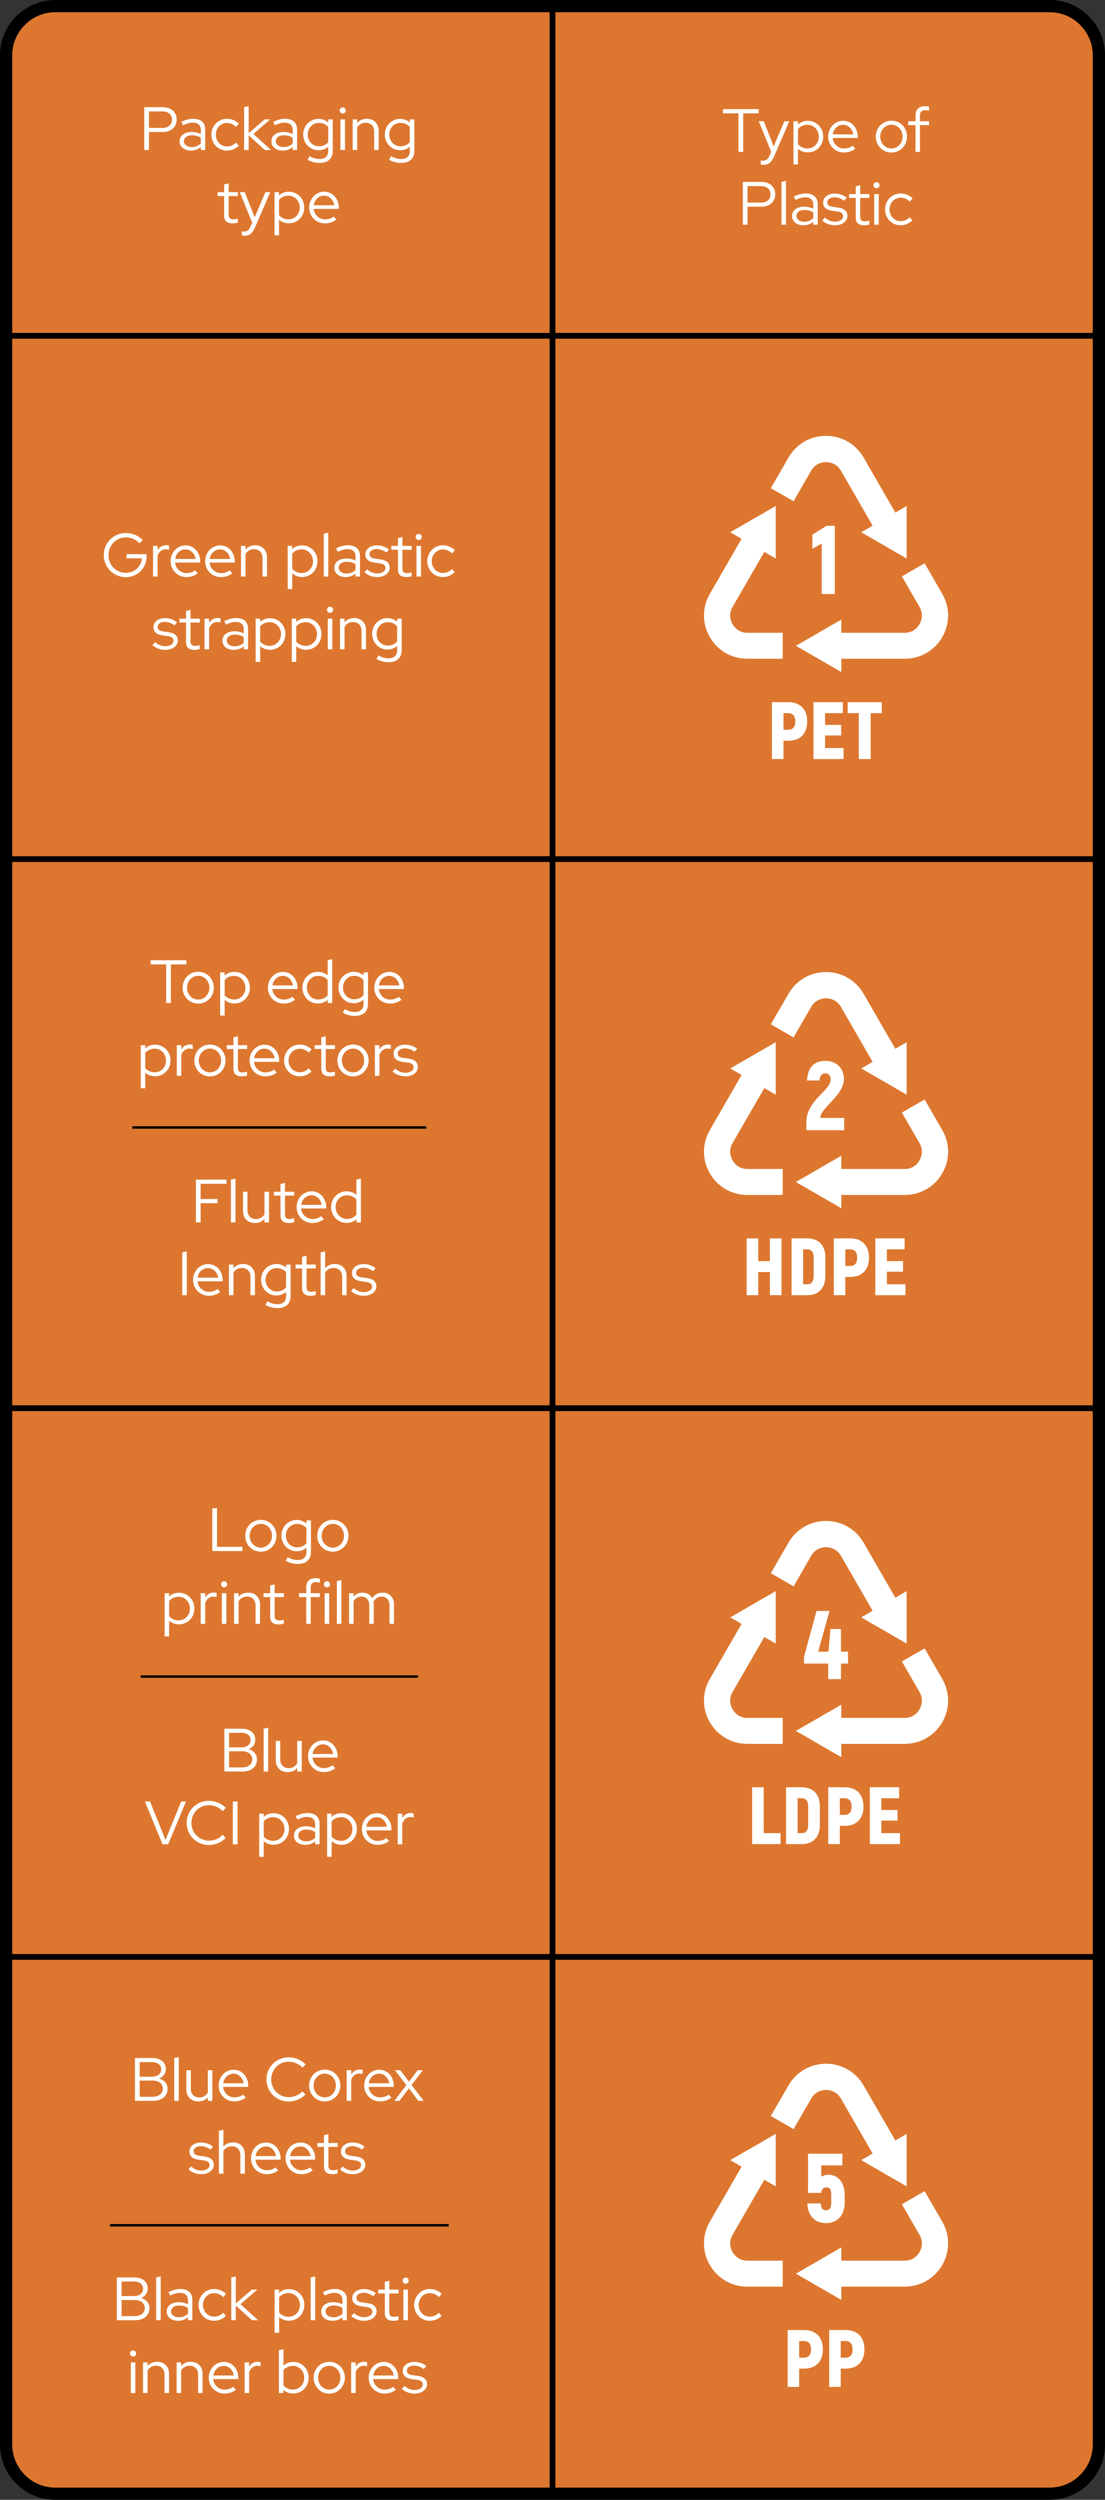 <?xml version="1.0" encoding="UTF-8"?>
<!DOCTYPE svg PUBLIC "-//W3C//DTD SVG 1.1//EN" "http://www.w3.org/Graphics/SVG/1.1/DTD/svg11.dtd">
<!-- Creator: CorelDRAW X6 -->
<svg xmlns="http://www.w3.org/2000/svg" xml:space="preserve" width="159.47mm" height="360.634mm" version="1.1" style="shape-rendering:geometricPrecision; text-rendering:geometricPrecision; image-rendering:optimizeQuality; fill-rule:evenodd; clip-rule:evenodd"
viewBox="0 0 22704 51344"
 xmlns:xlink="http://www.w3.org/1999/xlink">
 <rect x="0" y="0" width="22704" height="51344" fill="#333333" stroke="none"/>
 <defs>
  <style type="text/css">
   <![CDATA[
    .fil0 {fill:#DD772F}
    .fil3 {fill:white}
    .fil1 {fill:black;fill-rule:nonzero}
    .fil2 {fill:white;fill-rule:nonzero}
   ]]>
  </style>
 </defs>
 <g id="Layer_x0020_1">
  <g id="_1870328048">
   <g>
    <path class="fil0" d="M22578 1135l0 49074c0,555 -454,1009 -1009,1009l-20434 0c-555,0 -1009,-454 -1009,-1009l0 -49074c0,-555 454,-1009 1009,-1009l20434 0c555,0 1009,454 1009,1009z"/>
    <path id="1" class="fil1" d="M22453 50209l0 -49074 251 0 0 49074 0 0 -251 0zm-884 1135l0 -251 0 0 46 -1 44 -4 44 -5 44 -8 42 -10 42 -12 41 -14 40 -16 39 -18 38 -19 37 -21 36 -23 35 -25 33 -27 32 -27 31 -30 29 -31 28 -32 27 -33 24 -35 23 -36 22 -37 19 -38 18 -39 16 -40 14 -41 12 -42 10 -42 7 -44 6 -44 4 -44 1 -46 251 0 -1 58 -5 58 -7 57 -10 55 -13 55 -15 54 -18 53 -21 51 -22 50 -26 49 -27 48 -29 46 -32 44 -34 43 -36 41 -37 40 -40 37 -41 36 -43 34 -44 31 -46 30 -48 27 -49 26 -50 22 -51 21 -53 18 -54 15 -55 13 -56 10 -56 7 -58 4 -58 2 0 0zm-20434 -251l20434 0 0 251 -20434 0 0 0 0 -251zm-1135 -884l251 0 0 0 1 46 4 44 6 44 7 44 10 42 12 42 14 41 16 40 18 39 19 38 22 37 23 36 24 35 27 33 28 32 29 31 31 30 32 27 33 27 35 25 36 23 37 21 38 19 39 18 40 16 41 14 42 12 42 10 44 8 44 5 44 4 46 1 0 251 -58 -2 -58 -4 -56 -7 -56 -10 -55 -13 -54 -15 -53 -18 -51 -21 -50 -22 -49 -26 -48 -27 -46 -30 -44 -31 -43 -34 -41 -36 -40 -37 -37 -40 -36 -41 -34 -43 -31 -44 -30 -46 -27 -48 -26 -49 -22 -50 -21 -51 -18 -53 -15 -54 -13 -55 -10 -55 -7 -57 -5 -58 -1 -58 0 0zm251 -49074l0 49074 -251 0 0 -49074 0 0 251 0zm884 -1135l0 251 0 0 -46 1 -44 4 -44 5 -44 8 -42 10 -42 12 -41 14 -40 16 -39 17 -38 20 -37 21 -36 23 -35 25 -33 27 -32 27 -31 30 -29 31 -28 32 -27 33 -24 35 -23 36 -22 37 -19 38 -18 39 -16 40 -14 41 -12 42 -10 42 -7 44 -6 44 -4 44 -1 46 -251 0 1 -58 5 -58 7 -57 10 -55 13 -55 15 -54 18 -53 21 -51 22 -50 26 -49 27 -48 30 -46 31 -44 34 -43 36 -41 37 -40 40 -37 41 -36 43 -34 44 -31 46 -30 48 -27 49 -26 50 -22 51 -21 53 -18 54 -15 55 -13 56 -10 56 -7 58 -5 58 -1 0 0zm20434 251l-20434 0 0 -251 20434 0 0 0 0 251zm1135 884l-251 0 0 0 -1 -46 -4 -44 -6 -44 -7 -44 -10 -42 -12 -42 -14 -41 -16 -40 -18 -39 -19 -38 -22 -37 -23 -36 -24 -35 -27 -33 -28 -32 -29 -31 -31 -30 -32 -27 -33 -27 -35 -25 -36 -23 -37 -21 -38 -20 -39 -17 -40 -16 -41 -14 -42 -12 -42 -10 -44 -8 -44 -5 -44 -4 -46 -1 0 -251 58 1 58 5 56 7 56 10 55 13 54 15 53 18 51 21 50 22 49 26 48 27 46 30 44 31 43 34 41 36 40 37 37 40 36 41 34 43 32 44 29 46 27 48 26 49 22 50 21 51 18 53 15 54 13 55 10 55 7 57 5 58 1 58 0 0z"/>
   </g>
   <g>
    <polygon class="fil1" points="22593,17704 111,17704 111,17586 22593,17586 "/>
   </g>
   <polygon class="fil2" points="14855,2328 14855,2241 15587,2241 15587,2328 15270,2328 15270,3120 15173,3120 15173,2328 "/>
   <path id="1" class="fil2" d="M15809 3202l37 -83 -256 -628 103 0 203 516 220 -516 100 0 -312 724c-27,60 -57,103 -89,130 -33,27 -75,40 -125,40 -12,0 -23,0 -33,-2 -11,-1 -19,-2 -26,-4l0 -84c9,2 17,3 25,4 8,0 17,1 28,1 28,0 53,-8 73,-24 20,-16 37,-41 52,-74z"/>
   <path id="2" class="fil2" d="M16303 3378l0 -887 92 0 0 68c26,-26 57,-45 92,-58 35,-13 72,-20 111,-20 44,0 86,9 124,25 39,17 72,40 101,69 28,29 51,63 67,103 16,39 24,82 24,127 0,45 -8,88 -24,128 -16,40 -39,75 -67,104 -29,29 -62,52 -101,68 -39,17 -81,25 -125,25 -37,0 -73,-6 -107,-18 -34,-13 -66,-31 -94,-54l0 320 -93 0zm286 -815c-39,0 -76,8 -110,23 -34,16 -61,37 -83,65l0 311c22,27 50,48 84,64 34,15 71,23 109,23 66,0 122,-23 167,-70 44,-46 67,-104 67,-173 0,-34 -6,-66 -18,-96 -13,-29 -29,-55 -50,-77 -21,-22 -46,-39 -74,-51 -29,-13 -59,-19 -92,-19z"/>
   <path id="3" class="fil2" d="M17575 3054c-35,26 -72,45 -110,58 -38,13 -80,20 -125,20 -45,0 -88,-9 -127,-25 -40,-17 -74,-40 -103,-70 -29,-29 -52,-63 -69,-103 -16,-40 -25,-83 -25,-129 0,-45 8,-87 25,-127 16,-39 38,-73 66,-103 27,-29 60,-52 98,-69 38,-16 79,-25 121,-25 42,0 81,9 118,25 36,17 68,40 94,69 26,30 47,64 63,103 15,40 23,82 23,127l0 29 -516 0c7,62 32,113 76,154 45,42 98,62 160,62 33,0 64,-5 95,-15 31,-10 57,-24 78,-43l58 62zm-251 -491c-55,0 -102,18 -141,55 -40,37 -64,84 -73,142l421 0c-8,-55 -32,-102 -71,-140 -39,-38 -84,-57 -136,-57z"/>
   <path id="4" class="fil2" d="M17994 2805c0,-45 9,-88 26,-128 16,-40 39,-75 68,-104 29,-29 63,-52 102,-69 40,-17 81,-25 126,-25 44,0 86,8 125,25 39,17 73,40 101,69 29,29 52,64 69,104 17,40 25,83 25,128 0,46 -8,89 -25,130 -17,40 -40,74 -69,104 -28,29 -62,52 -101,69 -39,17 -81,25 -125,25 -45,0 -86,-8 -126,-25 -39,-17 -73,-40 -102,-69 -29,-30 -52,-64 -68,-104 -17,-41 -26,-84 -26,-130zm322 245c32,0 62,-6 90,-19 28,-12 52,-30 72,-52 21,-22 37,-48 49,-78 12,-29 17,-62 17,-96 0,-34 -5,-66 -17,-96 -12,-30 -28,-55 -49,-77 -20,-22 -44,-39 -72,-52 -28,-12 -58,-18 -90,-18 -32,0 -62,6 -90,18 -28,13 -52,30 -73,52 -20,22 -37,47 -49,77 -12,30 -18,62 -18,96 0,34 6,67 18,96 11,30 27,56 48,78 20,22 45,40 73,52 29,13 59,19 91,19z"/>
   <path id="5" class="fil2" d="M18662 2491l149 0 0 -119c0,-61 16,-108 50,-141 33,-33 81,-50 144,-50 17,0 32,1 45,3 14,1 27,4 39,8l0 83c-14,-4 -27,-7 -39,-9 -11,-2 -24,-3 -39,-3 -36,0 -64,9 -82,27 -18,18 -27,46 -27,84l0 117 187 0 0 79 -187 0 0 550 -91 0 0 -550 -149 0 0 -79z"/>
   <path id="6" class="fil2" d="M15263 4615l0 -879 381 0c86,0 154,24 206,70 52,47 78,108 78,184 0,76 -26,138 -78,185 -53,47 -121,70 -206,70l-285 0 0 370 -96 0zm374 -792l-278 0 0 338 278 0c59,0 107,-15 142,-46 35,-30 52,-72 52,-124 0,-52 -17,-93 -52,-123 -35,-30 -83,-45 -142,-45z"/>
   <polygon id="7" class="fil2" points="16150,3715 16150,4615 16057,4615 16057,3736 "/>
   <path id="8" class="fil2" d="M16507 4627c-69,0 -124,-18 -168,-53 -43,-35 -64,-81 -64,-137 0,-58 22,-105 68,-140 45,-35 106,-52 183,-52 33,0 66,4 97,11 32,8 61,18 87,32l0 -83c0,-50 -14,-88 -42,-114 -29,-25 -70,-38 -125,-38 -31,0 -62,4 -93,13 -31,9 -66,23 -104,42l-35 -71c45,-22 87,-38 126,-48 38,-10 77,-15 115,-15 80,0 141,19 184,56 43,38 65,92 65,162l0 423 -91 0 0 -61c-28,24 -59,42 -93,55 -34,12 -71,18 -110,18zm-143 -192c0,35 15,63 44,86 30,22 68,33 115,33 38,0 72,-6 103,-18 31,-11 59,-30 84,-55l0 -118c-25,-17 -53,-30 -83,-38 -30,-8 -63,-12 -99,-12 -50,0 -90,11 -120,33 -29,22 -44,52 -44,89z"/>
   <path id="9" class="fil2" d="M16893 4529l56 -60c28,26 61,47 96,62 36,14 72,22 109,22 50,0 91,-11 123,-32 32,-21 47,-48 47,-81 0,-27 -9,-48 -28,-64 -19,-15 -48,-26 -88,-32l-110 -15c-62,-9 -109,-28 -140,-56 -30,-28 -45,-66 -45,-113 0,-53 22,-97 66,-132 45,-34 101,-52 170,-52 45,0 88,7 128,20 41,14 81,35 119,63l-49 63c-35,-23 -69,-41 -102,-53 -33,-11 -67,-17 -101,-17 -43,0 -78,9 -105,29 -27,19 -41,44 -41,75 0,27 9,47 28,62 18,15 48,25 89,31l109 15c63,8 110,27 141,56 32,29 47,67 47,115 0,26 -6,52 -19,76 -13,23 -31,44 -54,61 -23,17 -50,31 -81,40 -31,10 -65,15 -101,15 -51,0 -100,-9 -146,-26 -45,-17 -85,-41 -118,-72z"/>
   <path id="10" class="fil2" d="M17582 4475l0 -410 -136 0 0 -79 136 0 0 -159 92 -24 0 183 189 0 0 79 -189 0 0 386c0,33 7,58 22,72 15,15 40,22 74,22 18,0 34,-1 47,-4 14,-2 29,-6 45,-12l0 81c-16,6 -34,11 -53,13 -20,3 -39,4 -58,4 -54,0 -96,-13 -125,-39 -29,-26 -44,-64 -44,-113z"/>
   <path id="11" class="fil2" d="M18009 3866c-17,0 -32,-6 -44,-19 -13,-13 -19,-27 -19,-44 0,-18 6,-32 19,-45 12,-12 27,-18 44,-18 17,0 32,6 44,18 13,13 19,27 19,45 0,17 -6,31 -19,44 -12,13 -27,19 -44,19zm46 120l0 629 -93 0 0 -629 93 0z"/>
   <path id="12" class="fil2" d="M18507 4543c34,0 66,-7 97,-20 31,-14 60,-34 87,-59l57 62c-33,32 -71,57 -113,74 -41,18 -85,27 -130,27 -45,0 -86,-9 -126,-25 -39,-17 -73,-40 -101,-69 -29,-30 -52,-64 -68,-105 -17,-40 -25,-82 -25,-128 0,-45 8,-87 25,-127 16,-40 39,-74 68,-104 28,-29 62,-52 101,-69 40,-18 81,-26 126,-26 45,0 89,9 132,26 43,18 81,42 114,73l-59 68c-25,-26 -54,-46 -87,-60 -32,-15 -65,-22 -99,-22 -32,0 -62,6 -90,19 -29,13 -53,30 -74,52 -20,21 -36,47 -48,76 -12,29 -18,61 -18,94 0,35 6,67 19,96 12,30 28,56 48,77 21,21 45,38 74,51 28,12 59,19 90,19z"/>
   <path class="fil2" d="M2964 3081l0 -879 382 0c85,0 154,24 206,70 52,47 78,108 78,184 0,76 -26,138 -79,185 -52,47 -120,70 -205,70l-285 0 0 370 -97 0zm375 -792l-278 0 0 338 278 0c59,0 106,-15 141,-46 36,-31 53,-72 53,-124 0,-52 -17,-93 -53,-123 -35,-30 -82,-45 -141,-45z"/>
   <path id="1" class="fil2" d="M3922 3093c-68,0 -124,-18 -167,-53 -43,-35 -65,-81 -65,-137 0,-58 23,-105 68,-140 45,-35 106,-52 183,-52 34,0 66,4 98,11 31,8 60,18 87,32l0 -83c0,-50 -14,-88 -43,-114 -28,-25 -70,-38 -124,-38 -31,0 -62,4 -94,13 -31,9 -66,23 -103,42l-35 -71c45,-22 87,-38 125,-48 39,-10 77,-15 116,-15 79,0 141,19 184,56 43,38 64,92 64,162l0 423 -90 0 0 -61c-29,24 -60,42 -94,55 -34,12 -70,18 -110,18zm-143 -192c0,35 15,63 45,86 30,22 68,33 115,33 37,0 72,-6 103,-18 31,-11 59,-30 84,-55l0 -118c-26,-18 -54,-30 -84,-38 -29,-8 -62,-12 -98,-12 -50,0 -90,11 -120,33 -30,22 -45,52 -45,89z"/>
   <path id="2" class="fil2" d="M4666 3009c33,0 66,-7 97,-20 30,-14 59,-34 86,-60l58 63c-34,32 -71,57 -113,74 -42,18 -85,27 -131,27 -44,0 -86,-9 -125,-25 -40,-17 -74,-40 -102,-69 -28,-30 -51,-64 -68,-105 -17,-40 -25,-83 -25,-128 0,-45 8,-87 25,-127 17,-40 40,-74 68,-104 28,-29 62,-52 102,-69 39,-18 81,-26 125,-26 46,0 90,9 133,26 43,18 81,42 113,73l-59 68c-25,-26 -54,-46 -86,-60 -33,-15 -66,-22 -99,-22 -32,0 -62,6 -91,19 -28,13 -53,30 -73,51 -21,22 -37,48 -49,77 -11,29 -17,61 -17,94 0,35 6,67 18,96 12,30 28,56 49,77 20,21 45,38 73,51 29,12 59,19 91,19z"/>
   <polygon id="3" class="fil2" points="5016,3081 5016,2202 5109,2181 5109,2736 5438,2452 5551,2452 5206,2751 5567,3081 5441,3081 5109,2780 5109,3081 "/>
   <path id="4" class="fil2" d="M5810 3093c-69,0 -125,-18 -168,-53 -43,-35 -65,-81 -65,-137 0,-58 23,-105 68,-140 45,-35 107,-52 184,-52 33,0 66,4 97,11 31,8 60,18 87,32l0 -83c0,-50 -14,-88 -43,-114 -28,-25 -69,-38 -124,-38 -31,0 -62,4 -93,13 -32,9 -66,23 -104,42l-35 -71c45,-22 87,-38 125,-48 39,-10 77,-15 116,-15 79,0 141,19 184,56 43,38 65,92 65,162l0 423 -91 0 0 -61c-28,24 -59,42 -93,55 -34,12 -71,18 -110,18zm-143 -192c0,35 14,63 44,86 30,22 68,33 115,33 38,0 72,-6 103,-18 31,-11 59,-30 84,-55l0 -118c-26,-18 -54,-30 -83,-38 -30,-8 -63,-12 -99,-12 -50,0 -90,11 -120,33 -30,22 -44,52 -44,89z"/>
   <path id="5" class="fil2" d="M6544 3086c-43,0 -84,-8 -122,-25 -38,-16 -71,-39 -100,-68 -28,-29 -51,-63 -67,-102 -16,-40 -25,-82 -25,-127 0,-45 9,-88 25,-127 16,-39 39,-74 67,-102 29,-29 62,-52 101,-69 38,-17 79,-25 124,-25 36,0 71,7 105,19 34,13 65,32 93,55l0 -63 92 0 0 644c0,81 -24,143 -70,186 -47,43 -114,64 -201,64 -44,0 -87,-5 -130,-17 -42,-11 -81,-27 -116,-48l40 -73c37,20 72,35 105,44 32,9 64,14 97,14 59,0 105,-14 136,-43 30,-28 46,-70 46,-125l0 -84c-28,23 -60,41 -94,54 -33,12 -69,18 -106,18zm-222 -322c0,33 6,65 18,95 11,29 27,55 48,76 21,21 45,38 73,51 29,13 59,19 91,19 40,0 77,-8 110,-23 34,-15 61,-36 82,-64l0 -309c-21,-26 -48,-47 -82,-62 -34,-16 -71,-23 -110,-23 -33,0 -63,6 -91,18 -28,12 -52,29 -73,51 -21,22 -37,47 -48,77 -12,29 -18,60 -18,94z"/>
   <path id="6" class="fil2" d="M7042 2332c-17,0 -32,-6 -44,-19 -13,-13 -19,-27 -19,-44 0,-18 6,-32 19,-45 12,-12 27,-18 44,-18 17,0 32,6 44,18 12,13 18,27 18,45 0,17 -6,31 -18,44 -12,13 -27,19 -44,19zm46 120l0 629 -93 0 0 -629 93 0z"/>
   <path id="7" class="fil2" d="M7246 3081l0 -629 93 0 0 74c24,-28 53,-50 87,-64 33,-15 71,-22 112,-22 71,0 129,22 174,68 45,45 68,103 68,175l0 398 -92 0 0 -379c0,-55 -16,-99 -47,-132 -32,-32 -75,-49 -129,-49 -37,0 -71,9 -101,26 -29,16 -53,40 -72,71l0 463 -93 0z"/>
   <path id="8" class="fil2" d="M8221 3086c-44,0 -85,-8 -123,-25 -38,-16 -71,-39 -100,-68 -28,-29 -50,-63 -67,-102 -16,-40 -24,-82 -24,-127 0,-45 8,-88 24,-127 17,-39 39,-74 67,-102 29,-29 62,-52 101,-69 38,-17 80,-25 124,-25 36,0 71,7 105,19 34,13 65,32 94,55l0 -63 91 0 0 644c0,81 -23,143 -70,186 -47,43 -114,64 -201,64 -44,0 -87,-5 -129,-17 -43,-11 -82,-27 -117,-48l40 -73c38,20 73,35 105,44 32,9 65,14 97,14 60,0 105,-14 136,-43 31,-28 46,-70 46,-125l0 -84c-28,23 -59,41 -93,54 -34,12 -69,18 -106,18zm-223 -322c0,33 6,65 18,95 12,29 28,55 48,76 21,21 45,38 74,51 28,13 58,19 90,19 40,0 77,-8 111,-23 33,-15 60,-36 81,-64l0 -309c-21,-26 -48,-47 -82,-62 -34,-16 -70,-23 -110,-23 -32,0 -63,6 -91,18 -28,12 -52,29 -73,51 -20,22 -36,47 -48,77 -12,29 -18,60 -18,94z"/>
   <path id="9" class="fil2" d="M4606 4436l0 -409 -135 0 0 -80 135 0 0 -159 92 -24 0 183 189 0 0 80 -189 0 0 385c0,34 7,58 22,72 16,15 40,22 75,22 17,0 33,-1 47,-4 13,-2 28,-6 44,-12l0 82c-16,5 -34,10 -53,12 -20,3 -39,4 -57,4 -55,0 -97,-13 -126,-39 -29,-26 -44,-64 -44,-113z"/>
   <path id="10" class="fil2" d="M5146 4658l37 -83 -257 -628 103 0 204 517 220 -517 100 0 -313 724c-26,60 -56,104 -89,130 -33,27 -74,41 -124,41 -12,0 -23,-1 -33,-2 -11,-2 -19,-3 -26,-5l0 -84c8,2 16,3 24,4 8,1 18,1 29,1 28,0 52,-8 72,-24 20,-16 38,-40 53,-74z"/>
   <path id="11" class="fil2" d="M5640 4834l0 -887 91 0 0 68c27,-26 58,-45 93,-58 34,-13 71,-20 111,-20 44,0 85,9 124,26 39,16 72,39 100,68 29,29 51,63 68,103 16,40 24,82 24,127 0,46 -8,88 -24,128 -17,41 -39,75 -68,104 -28,29 -62,52 -101,69 -39,16 -80,25 -125,25 -36,0 -72,-7 -106,-19 -35,-13 -66,-31 -94,-54l0 320 -93 0zm286 -815c-39,0 -76,8 -110,23 -34,16 -62,37 -83,65l0 311c21,27 49,48 84,64 34,15 70,23 109,23 66,0 121,-23 166,-70 45,-46 67,-104 67,-172 0,-35 -6,-67 -18,-96 -12,-30 -28,-56 -49,-78 -21,-21 -46,-39 -74,-51 -29,-13 -59,-19 -92,-19z"/>
   <path id="12" class="fil2" d="M6912 4510c-36,26 -72,45 -110,58 -38,13 -80,20 -125,20 -45,0 -88,-8 -128,-25 -39,-17 -74,-40 -103,-69 -28,-30 -51,-64 -68,-104 -17,-40 -25,-83 -25,-129 0,-45 8,-87 24,-126 17,-40 39,-74 66,-103 28,-30 61,-53 99,-69 38,-17 78,-26 121,-26 42,0 81,9 117,26 37,16 68,39 95,69 26,29 47,63 62,103 16,39 24,81 24,126l0 29 -517 0c7,62 33,114 77,155 44,41 98,61 160,61 32,0 64,-5 95,-15 31,-10 57,-24 78,-43l58 62zm-252 -491c-54,0 -101,18 -141,55 -40,37 -64,84 -72,142l421 0c-9,-55 -32,-102 -71,-140 -39,-38 -85,-57 -137,-57z"/>
   <g>
    <path class="fil3" d="M16199 14422l-338 0 0 1168 237 0 0 -376 101 0c242,0 386,-146 386,-395 0,-250 -144,-397 -386,-397zm784 -3622l-292 181 0 292 192 -110 0 1038 270 0 0 -1401 -170 0zm-1626 2730l725 0 0 -533 -725 0c-184,0 -275,-124 -306,-177 -30,-53 -92,-194 0,-353l653 -1131 234 135 0 -1078 -934 539 233 135 -652 1130c-161,279 -161,610 0,889 161,279 449,444 772,444zm4003 -1333l-362 -628 -467 269 362 628c92,159 31,301 0,354 -30,53 -121,177 -305,177l-1302 0 0 -271 -933 538 933 539 0 -273 1302 0c322,0 611,-165 772,-444 161,-279 161,-610 0,-889zm-3159 -2799l-363 628 467 269 362 -628c92,-159 244,-176 305,-176 62,0 214,17 306,176l652 1130 -234 135 932 539 0 -1078 -232 135 -652 -1130c-161,-279 -450,-446 -772,-446 -322,0 -610,167 -771,446zm1916 5024l-700 0 0 225 228 0 0 943 244 0 0 -943 228 0 0 -225zm-1165 942l0 -258 331 0 0 -217 -331 0 0 -242 365 0 0 -225 -602 0 0 1168 618 0 0 -226 -381 0zm-756 -375l-98 0 0 -342 98 0c95,0 145,59 145,172 0,112 -50,170 -145,170z"/>
    <path class="fil2" d="M3013 11420c0,62 -11,119 -32,172 -22,53 -52,99 -91,137 -38,39 -83,69 -135,92 -52,23 -108,34 -169,34 -62,0 -122,-12 -177,-36 -56,-24 -104,-56 -145,-97 -40,-40 -72,-88 -96,-143 -24,-56 -36,-115 -36,-177 0,-63 12,-122 35,-177 23,-56 56,-104 96,-144 41,-41 89,-73 144,-97 56,-24 115,-36 178,-36 68,0 132,13 192,39 61,25 112,61 155,106l-66 66c-33,-38 -75,-68 -125,-90 -50,-21 -102,-32 -156,-32 -50,0 -97,10 -140,29 -44,19 -81,44 -113,76 -31,33 -56,71 -75,116 -18,45 -27,93 -27,144 0,51 9,99 27,143 19,45 44,84 75,116 32,32 69,58 113,77 43,18 90,28 140,28 45,0 86,-8 125,-23 39,-15 73,-36 102,-62 29,-26 52,-58 71,-95 18,-37 29,-76 32,-119l-315 0 0 -85 413 0 0 38z"/>
    <path id="1" class="fil2" d="M3145 11841l0 -629 93 0 0 89c19,-32 43,-58 73,-76 30,-18 64,-27 103,-27 12,0 22,1 31,2 10,1 19,4 28,7l0 85c-11,-3 -22,-6 -33,-8 -11,-2 -21,-3 -32,-3 -39,0 -73,11 -102,33 -29,23 -52,55 -68,96l0 431 -93 0z"/>
    <path id="2" class="fil2" d="M4064 11775c-35,26 -71,45 -109,58 -39,13 -80,19 -125,19 -46,0 -88,-8 -128,-25 -40,-16 -74,-39 -103,-69 -29,-29 -52,-64 -68,-103 -17,-40 -25,-83 -25,-129 0,-45 8,-88 24,-127 16,-39 38,-74 66,-103 28,-29 60,-52 99,-69 38,-17 78,-25 121,-25 42,0 81,8 117,25 37,17 68,40 94,69 27,29 48,64 63,103 16,39 23,82 23,127l0 29 -516 0c7,62 32,113 77,154 44,41 97,62 159,62 33,0 65,-5 96,-15 31,-10 57,-25 78,-43l57 62zm-251 -491c-54,0 -101,18 -141,55 -40,37 -64,84 -72,142l420 0c-8,-56 -32,-102 -71,-140 -38,-38 -84,-57 -136,-57z"/>
    <path id="3" class="fil2" d="M4774 11775c-35,26 -72,45 -110,58 -38,13 -80,19 -125,19 -45,0 -88,-8 -127,-25 -40,-16 -75,-39 -103,-69 -29,-29 -52,-64 -69,-103 -17,-40 -25,-83 -25,-129 0,-45 8,-88 25,-127 16,-39 38,-74 65,-103 28,-29 61,-52 99,-69 38,-17 79,-25 121,-25 42,0 81,8 118,25 36,17 67,40 94,69 26,29 47,64 63,103 15,39 23,82 23,127l0 29 -516 0c6,62 32,113 76,154 45,41 98,62 160,62 32,0 64,-5 95,-15 31,-10 57,-25 78,-43l58 62zm-251 -491c-55,0 -102,18 -142,55 -39,37 -63,84 -72,142l421 0c-8,-56 -32,-102 -71,-140 -39,-38 -84,-57 -136,-57z"/>
    <path id="4" class="fil2" d="M4952 11841l0 -629 93 0 0 74c24,-28 53,-50 87,-65 33,-14 70,-22 111,-22 72,0 130,23 175,68 45,45 68,104 68,176l0 398 -92 0 0 -379c0,-55 -16,-99 -48,-132 -31,-33 -74,-49 -128,-49 -37,0 -71,8 -101,25 -29,17 -54,41 -72,72l0 463 -93 0z"/>
    <path id="5" class="fil2" d="M5911 12099l0 -887 92 0 0 68c27,-26 58,-46 92,-59 35,-13 72,-19 112,-19 44,0 85,8 124,25 38,17 72,40 100,69 29,28 51,63 68,102 16,40 24,83 24,128 0,45 -8,88 -24,128 -17,40 -39,75 -68,104 -28,28 -62,51 -101,68 -39,17 -80,25 -125,25 -36,0 -72,-6 -106,-19 -35,-12 -66,-30 -95,-54l0 321 -93 0zm287 -815c-40,0 -76,7 -110,23 -34,15 -62,37 -84,64l0 312c22,27 50,48 85,63 34,16 70,24 109,24 66,0 121,-24 166,-70 45,-47 67,-104 67,-173 0,-34 -6,-66 -18,-96 -12,-30 -29,-55 -49,-77 -21,-22 -46,-39 -75,-52 -28,-12 -59,-18 -91,-18z"/>
    <polygon id="6" class="fil2" points="6745,10941 6745,11841 6652,11841 6652,10962 "/>
    <path id="7" class="fil2" d="M7102 11852c-69,0 -125,-17 -168,-52 -43,-35 -64,-81 -64,-137 0,-59 22,-105 67,-140 46,-35 107,-52 184,-52 33,0 66,3 97,11 31,8 61,18 87,31l0 -83c0,-50 -14,-88 -42,-113 -29,-26 -70,-38 -125,-38 -31,0 -62,4 -93,13 -32,9 -66,23 -104,42l-35 -72c45,-22 87,-37 126,-47 38,-11 77,-16 115,-16 80,0 141,19 184,57 43,38 65,92 65,162l0 423 -91 0 0 -61c-28,24 -59,42 -93,54 -34,12 -71,18 -110,18zm-143 -192c0,35 15,64 44,86 30,22 68,34 115,34 38,0 72,-6 103,-18 31,-12 59,-30 84,-55l0 -118c-26,-18 -53,-31 -83,-39 -30,-8 -63,-12 -99,-12 -50,0 -90,12 -120,34 -29,22 -44,51 -44,88z"/>
    <path id="8" class="fil2" d="M7487 11754l57 -60c28,27 60,48 96,62 36,15 72,22 109,22 50,0 91,-10 123,-31 31,-21 47,-48 47,-82 0,-26 -9,-48 -28,-63 -19,-16 -48,-26 -88,-32l-110 -15c-62,-9 -109,-28 -140,-56 -30,-28 -46,-66 -46,-114 0,-52 23,-96 67,-131 44,-35 101,-52 170,-52 45,0 88,7 128,20 41,13 80,34 119,63l-49 63c-35,-24 -69,-41 -102,-53 -33,-12 -67,-18 -101,-18 -43,0 -78,10 -105,29 -28,19 -41,45 -41,76 0,26 9,47 27,62 19,14 49,25 90,30l109 16c63,8 110,27 141,55 32,29 47,68 47,115 0,27 -6,52 -19,76 -13,24 -31,45 -54,62 -23,17 -50,30 -81,40 -31,10 -65,14 -101,14 -52,0 -100,-8 -146,-25 -46,-17 -85,-42 -119,-73z"/>
    <path id="9" class="fil2" d="M8177 11700l0 -409 -136 0 0 -79 136 0 0 -159 91 -24 0 183 190 0 0 79 -190 0 0 386c0,33 8,57 23,72 15,14 40,22 74,22 18,0 33,-1 47,-4 14,-2 29,-7 45,-13l0 82c-16,6 -34,10 -54,13 -19,2 -38,3 -57,3 -54,0 -96,-13 -125,-39 -30,-25 -44,-63 -44,-113z"/>
    <path id="10" class="fil2" d="M8604 11091c-17,0 -32,-6 -44,-18 -13,-13 -19,-28 -19,-44 0,-18 6,-33 19,-45 12,-12 27,-18 44,-18 17,0 32,6 44,18 12,12 18,27 18,45 0,16 -6,31 -18,44 -12,12 -27,18 -44,18zm46 121l0 629 -93 0 0 -629 93 0z"/>
    <path id="11" class="fil2" d="M9102 11768c34,0 66,-6 97,-20 31,-13 60,-33 87,-59l57 63c-33,32 -71,56 -113,74 -42,18 -85,26 -130,26 -45,0 -87,-8 -126,-25 -39,-16 -73,-39 -102,-69 -28,-29 -51,-64 -67,-104 -17,-40 -26,-83 -26,-128 0,-45 9,-88 26,-128 16,-39 39,-74 67,-103 29,-29 63,-53 102,-70 39,-17 81,-26 126,-26 45,0 89,9 132,27 43,17 81,42 114,73l-59 67c-25,-25 -54,-46 -87,-60 -32,-14 -66,-21 -99,-21 -32,0 -62,6 -90,19 -29,12 -53,29 -74,51 -20,22 -37,47 -48,77 -12,29 -18,60 -18,94 0,34 6,66 18,96 13,30 29,55 49,77 21,21 45,38 74,50 28,13 58,19 90,19z"/>
    <path id="12" class="fil2" d="M3133 13250l57 -61c28,27 60,48 96,62 35,15 72,22 108,22 51,0 92,-10 124,-31 31,-21 47,-48 47,-82 0,-26 -9,-47 -28,-63 -19,-15 -48,-26 -89,-32l-109 -15c-63,-9 -109,-28 -140,-56 -30,-28 -46,-66 -46,-114 0,-52 23,-96 67,-131 44,-35 101,-52 169,-52 46,0 89,7 129,20 41,14 80,35 119,63l-49 63c-35,-24 -69,-41 -102,-53 -34,-12 -67,-18 -102,-18 -42,0 -77,10 -104,29 -28,20 -41,45 -41,76 0,26 9,47 27,62 19,14 49,25 90,31l109 15c63,8 110,27 141,56 31,28 47,67 47,114 0,27 -6,53 -19,76 -13,24 -31,45 -54,62 -23,17 -50,30 -81,40 -31,10 -65,15 -101,15 -52,0 -100,-9 -146,-26 -46,-17 -85,-41 -119,-72z"/>
    <path id="13" class="fil2" d="M3823 13196l0 -410 -136 0 0 -79 136 0 0 -159 91 -24 0 183 190 0 0 79 -190 0 0 386c0,33 8,57 23,72 15,15 40,22 74,22 18,0 33,-1 47,-4 14,-2 29,-7 45,-12l0 81c-16,6 -34,10 -54,13 -19,2 -38,4 -57,4 -54,0 -96,-13 -125,-39 -30,-26 -44,-64 -44,-113z"/>
    <path id="14" class="fil2" d="M4203 13336l0 -629 93 0 0 89c18,-32 43,-58 73,-76 30,-18 64,-27 103,-27 12,0 22,1 31,2 9,1 19,4 28,7l0 86c-11,-4 -22,-7 -33,-9 -11,-2 -22,-3 -32,-3 -39,0 -73,11 -102,33 -29,23 -52,55 -68,97l0 430 -93 0z"/>
    <path id="15" class="fil2" d="M4803 13348c-68,0 -124,-18 -167,-53 -43,-35 -65,-81 -65,-137 0,-59 23,-105 68,-140 45,-35 106,-52 183,-52 34,0 66,4 97,11 32,8 61,18 88,32l0 -83c0,-51 -14,-88 -43,-114 -28,-26 -70,-38 -124,-38 -31,0 -62,4 -94,13 -31,9 -66,23 -103,42l-36 -72c46,-21 88,-37 126,-47 39,-10 77,-15 116,-15 79,0 140,18 184,56 43,38 64,92 64,162l0 423 -90 0 0 -61c-29,24 -60,42 -94,54 -34,12 -70,19 -110,19zm-143 -193c0,36 15,64 45,86 30,23 68,34 115,34 37,0 72,-6 103,-18 31,-12 59,-30 84,-55l0 -118c-26,-18 -54,-30 -84,-38 -29,-8 -62,-12 -98,-12 -51,0 -90,11 -120,33 -30,22 -45,52 -45,88z"/>
    <path id="16" class="fil2" d="M5253 13594l0 -887 92 0 0 68c26,-26 57,-45 92,-58 35,-13 72,-20 111,-20 44,0 86,8 124,25 39,17 72,40 101,69 28,29 51,63 67,103 16,39 24,82 24,127 0,45 -8,88 -24,128 -16,40 -39,75 -67,104 -29,29 -62,51 -101,68 -39,17 -81,25 -125,25 -37,0 -73,-6 -107,-19 -34,-12 -66,-30 -94,-54l0 321 -93 0zm286 -815c-39,0 -76,7 -110,23 -34,15 -61,37 -83,65l0 311c22,27 50,48 84,63 34,16 71,24 109,24 66,0 122,-24 167,-70 44,-46 67,-104 67,-173 0,-34 -6,-66 -18,-96 -13,-29 -29,-55 -50,-77 -21,-22 -46,-39 -74,-51 -29,-13 -59,-19 -92,-19z"/>
    <path id="17" class="fil2" d="M5994 13594l0 -887 91 0 0 68c27,-26 58,-45 93,-58 34,-13 71,-20 111,-20 44,0 86,8 124,25 39,17 72,40 101,69 28,29 50,63 67,103 16,39 24,82 24,127 0,45 -8,88 -24,128 -17,40 -39,75 -67,104 -29,29 -63,51 -101,68 -39,17 -81,25 -125,25 -37,0 -73,-6 -107,-19 -34,-12 -66,-30 -94,-54l0 321 -93 0zm286 -815c-39,0 -76,7 -110,23 -34,15 -62,37 -83,65l0 311c21,27 49,48 84,63 34,16 71,24 109,24 66,0 122,-24 166,-70 45,-46 68,-104 68,-173 0,-34 -6,-66 -19,-96 -12,-29 -28,-55 -49,-77 -21,-22 -46,-39 -74,-51 -29,-13 -59,-19 -92,-19z"/>
    <path id="18" class="fil2" d="M6781 12587c-17,0 -31,-7 -44,-19 -12,-13 -19,-27 -19,-44 0,-18 7,-33 19,-45 13,-12 27,-18 44,-18 18,0 32,6 45,18 12,12 18,27 18,45 0,17 -6,31 -18,44 -13,12 -27,19 -45,19zm47 120l0 629 -93 0 0 -629 93 0z"/>
    <path id="19" class="fil2" d="M6986 13336l0 -629 93 0 0 74c24,-28 53,-50 86,-64 34,-15 71,-22 112,-22 71,0 129,22 175,67 45,46 67,104 67,176l0 398 -91 0 0 -379c0,-55 -16,-99 -48,-132 -32,-32 -74,-49 -128,-49 -38,0 -71,9 -101,25 -30,17 -54,41 -72,72l0 463 -93 0z"/>
    <path id="20" class="fil2" d="M7960 13341c-43,0 -84,-8 -122,-25 -38,-17 -72,-39 -100,-68 -29,-29 -51,-63 -67,-103 -17,-39 -25,-81 -25,-126 0,-46 8,-88 25,-127 16,-40 38,-74 67,-103 28,-28 62,-51 100,-68 39,-17 80,-25 125,-25 36,0 71,6 105,19 33,13 65,31 93,55l0 -63 92 0 0 644c0,81 -24,142 -71,186 -46,43 -113,64 -200,64 -44,0 -87,-5 -130,-17 -43,-11 -81,-27 -117,-48l41 -73c37,20 72,35 104,44 33,9 65,14 98,14 59,0 104,-14 135,-43 31,-28 47,-70 47,-125l0 -85c-29,24 -60,42 -94,54 -34,13 -69,19 -106,19zm-222 -322c0,33 6,65 17,94 12,30 28,56 49,77 20,21 45,38 73,51 29,12 59,19 91,19 40,0 77,-8 110,-23 34,-15 61,-36 82,-64l0 -309c-21,-27 -49,-48 -82,-63 -34,-15 -71,-22 -110,-22 -33,0 -63,6 -91,18 -28,12 -53,29 -73,51 -21,22 -37,47 -49,76 -11,30 -17,61 -17,95z"/>
   </g>
   <g>
    <path class="fil3" d="M15357 24543l725 0 0 -533 -725 0c-184,0 -275,-124 -306,-177 -30,-53 -92,-194 0,-354l653 -1130 234 134 0 -1077 -934 539 233 134 -652 1131c-161,279 -161,610 0,889 161,279 449,444 772,444zm2865 1834l0 -258 332 0 0 -217 -332 0 0 -242 365 0 0 -225 -602 0 0 1167 619 0 0 -225 -382 0zm-752 -942l-338 0 0 1167 236 0 0 -375 102 0c242,0 385,-147 385,-395 0,-250 -143,-397 -385,-397zm-3 567l-99 0 0 -342 99 0c95,0 145,59 145,172 0,112 -50,170 -145,170zm-1203 600l324 0c233,0 370,-146 370,-395l0 -385c0,-243 -138,-387 -373,-387l-321 0 0 1167zm237 -225l0 -717 87 0c85,0 130,55 130,162l0 385c0,112 -45,170 -130,170l-87 0zm-682 -942l0 467 -240 0 0 -467 -238 0 0 1167 238 0 0 -475 240 0 0 475 239 0 0 -1167 -239 0zm749 -2221l777 0 0 -252 -491 0c0,-212 485,-450 485,-808 0,-177 -119,-365 -385,-365 -226,0 -360,136 -372,403l256 0c4,-95 48,-147 120,-147 78,0 110,62 110,123 0,234 -500,434 -500,878l0 168zm2792 -4l-362 -628 -467 269 362 628c92,159 31,301 0,354 -30,53 -121,177 -305,177l-1302 0 0 -272 -933 539 933 539 0 -273 1302 0c322,0 611,-165 772,-444 161,-279 161,-610 0,-889zm-3159 -2799l-363 627 467 270 362 -628c92,-159 244,-176 305,-176 62,0 214,17 306,176l652 1130 -234 135 932 538 0 -1077 -232 135 -652 -1130c-161,-279 -450,-446 -772,-446 -322,0 -610,167 -771,446z"/>
    <g id="_1870336816">
     <polygon class="fil2" points="3096,19808 3096,19722 3828,19722 3828,19808 3511,19808 3511,20601 3414,20601 3414,19808 "/>
     <path id="1" class="fil2" d="M3752 20286c0,-46 8,-88 25,-128 17,-41 39,-75 68,-105 29,-29 63,-52 103,-69 39,-16 81,-25 125,-25 44,0 86,9 125,25 39,17 73,40 102,69 29,30 51,64 68,105 17,40 25,82 25,128 0,46 -8,89 -25,129 -17,40 -39,75 -68,104 -29,29 -63,52 -102,69 -39,17 -81,25 -125,25 -44,0 -86,-8 -125,-25 -40,-17 -74,-40 -103,-69 -29,-29 -51,-64 -68,-104 -17,-40 -25,-83 -25,-129zm321 244c32,0 62,-6 90,-18 28,-13 52,-30 73,-52 20,-23 36,-49 48,-78 12,-30 18,-62 18,-96 0,-35 -6,-67 -18,-96 -12,-30 -28,-56 -48,-78 -21,-21 -45,-39 -73,-51 -28,-13 -58,-19 -90,-19 -32,0 -62,6 -90,19 -28,12 -52,30 -72,51 -21,22 -37,48 -49,78 -13,29 -19,61 -19,96 0,34 6,66 18,96 12,29 28,55 48,78 21,22 45,39 74,52 28,12 58,18 90,18z"/>
     <path id="2" class="fil2" d="M4523 20858l0 -886 91 0 0 67c27,-25 58,-45 93,-58 34,-13 71,-19 111,-19 44,0 86,8 124,25 39,16 72,39 101,68 28,29 50,63 67,103 16,40 24,82 24,128 0,45 -8,88 -24,128 -17,40 -39,74 -67,103 -29,29 -63,52 -102,69 -39,16 -80,25 -125,25 -36,0 -72,-6 -106,-19 -35,-13 -66,-31 -94,-54l0 320 -93 0zm286 -815c-39,0 -76,8 -110,23 -34,16 -62,38 -83,65l0 312c21,26 49,47 84,63 34,15 70,23 109,23 66,0 122,-23 166,-69 45,-47 68,-104 68,-173 0,-34 -7,-66 -19,-96 -12,-30 -28,-56 -49,-77 -21,-22 -46,-39 -74,-52 -29,-12 -59,-19 -92,-19z"/>
     <path id="3" class="fil2" d="M6063 20534c-35,26 -71,46 -109,59 -39,13 -80,19 -125,19 -46,0 -88,-8 -128,-25 -40,-17 -74,-40 -103,-69 -29,-29 -52,-64 -68,-104 -17,-39 -25,-82 -25,-128 0,-46 8,-88 24,-127 16,-40 38,-74 66,-103 28,-29 61,-53 99,-69 38,-17 78,-25 121,-25 42,0 81,8 117,25 37,16 68,40 94,69 27,29 48,63 63,103 16,39 23,81 23,127l0 28 -516 0c7,62 33,114 77,155 44,41 97,61 159,61 33,0 65,-5 96,-15 31,-10 57,-24 78,-42l57 61zm-251 -491c-54,0 -101,19 -141,56 -40,36 -64,84 -72,141l420 0c-8,-55 -32,-102 -70,-140 -39,-38 -85,-57 -137,-57z"/>
     <path id="4" class="fil2" d="M6734 20601l0 -67c-27,25 -58,44 -92,57 -35,13 -72,20 -111,20 -45,0 -86,-9 -125,-25 -38,-17 -72,-40 -100,-69 -29,-29 -51,-63 -67,-103 -17,-40 -25,-83 -25,-128 0,-46 8,-88 25,-128 16,-40 38,-74 67,-103 28,-29 62,-52 101,-68 39,-17 80,-25 125,-25 36,0 71,6 106,18 35,12 66,30 95,53l0 -311 93 -22 0 901 -92 0zm-428 -317c0,35 6,67 18,97 12,30 29,56 50,78 20,22 45,39 74,51 28,13 59,19 91,19 40,0 76,-8 110,-23 34,-16 62,-37 84,-65l0 -311c-22,-27 -50,-48 -84,-64 -35,-15 -71,-23 -110,-23 -65,0 -120,23 -165,69 -46,46 -68,104 -68,172z"/>
     <path id="5" class="fil2" d="M7269 20606c-44,0 -84,-9 -123,-25 -38,-17 -71,-40 -99,-69 -29,-29 -51,-63 -68,-102 -16,-39 -24,-82 -24,-127 0,-45 8,-87 24,-127 17,-39 39,-73 68,-102 28,-29 62,-52 100,-68 39,-17 80,-26 124,-26 36,0 71,7 105,20 34,13 65,31 94,54l0 -62 91 0 0 644c0,80 -23,142 -70,185 -47,43 -114,65 -201,65 -43,0 -86,-6 -129,-17 -43,-12 -82,-28 -117,-49l40 -72c38,20 73,34 105,44 32,9 65,13 97,13 60,0 105,-14 136,-42 31,-29 47,-71 47,-126l0 -84c-29,23 -60,41 -94,54 -34,13 -69,19 -106,19zm-222 -323c0,34 5,65 17,95 12,30 28,55 49,77 20,21 45,38 73,50 28,13 59,19 90,19 41,0 77,-7 111,-22 33,-15 61,-37 82,-64l0 -309c-21,-27 -49,-48 -83,-63 -34,-15 -70,-23 -110,-23 -32,0 -63,6 -91,18 -28,13 -52,30 -72,51 -21,22 -37,48 -49,77 -12,29 -17,61 -17,94z"/>
     <path id="6" class="fil2" d="M8250 20534c-36,26 -72,46 -110,59 -38,13 -80,19 -125,19 -45,0 -88,-8 -128,-25 -39,-17 -74,-40 -103,-69 -29,-29 -51,-64 -68,-104 -17,-39 -25,-82 -25,-128 0,-46 8,-88 24,-127 17,-40 39,-74 66,-103 28,-29 61,-53 99,-69 38,-17 78,-25 121,-25 42,0 81,8 117,25 37,16 68,40 95,69 26,29 47,63 62,103 16,39 24,81 24,127l0 28 -517 0c7,62 33,114 77,155 44,41 98,61 160,61 32,0 64,-5 95,-15 31,-10 57,-24 78,-42l58 61zm-252 -491c-54,0 -101,19 -141,56 -40,36 -64,84 -72,141l421 0c-9,-55 -32,-102 -71,-140 -39,-38 -85,-57 -137,-57z"/>
     <path id="7" class="fil2" d="M2892 22353l0 -886 91 0 0 68c27,-26 58,-46 92,-59 35,-13 72,-19 112,-19 44,0 85,8 124,25 38,17 72,39 100,68 29,29 51,64 68,103 16,40 24,83 24,128 0,45 -8,88 -24,128 -17,40 -39,75 -68,103 -28,29 -62,52 -101,69 -39,17 -80,25 -125,25 -36,0 -72,-6 -106,-19 -35,-12 -66,-30 -95,-54l0 320 -92 0zm286 -815c-40,0 -76,8 -110,24 -34,15 -62,37 -84,64l0 312c22,27 50,48 85,63 34,16 70,23 109,23 66,0 121,-23 166,-69 45,-47 67,-104 67,-173 0,-34 -6,-66 -18,-96 -12,-30 -28,-56 -49,-77 -21,-22 -46,-39 -74,-52 -29,-12 -60,-19 -92,-19z"/>
     <path id="8" class="fil2" d="M3632 22096l0 -629 93 0 0 89c19,-33 43,-58 73,-76 30,-18 65,-27 103,-27 12,0 22,1 32,2 9,1 18,3 27,7l0 85c-11,-3 -22,-6 -33,-8 -10,-2 -21,-3 -32,-3 -39,0 -73,11 -102,33 -29,22 -52,54 -68,96l0 431 -93 0z"/>
     <path id="9" class="fil2" d="M3993 21781c0,-45 8,-88 25,-128 17,-41 39,-75 68,-105 29,-29 63,-52 103,-69 39,-16 81,-25 125,-25 45,0 86,9 125,25 39,17 73,40 102,69 29,30 52,64 68,105 17,40 25,83 25,128 0,46 -8,89 -25,129 -16,40 -39,75 -68,104 -29,30 -63,53 -102,69 -39,17 -80,25 -125,25 -44,0 -86,-8 -125,-25 -40,-16 -74,-39 -103,-69 -29,-29 -51,-64 -68,-104 -17,-40 -25,-83 -25,-129zm321 245c32,0 62,-7 90,-19 28,-13 52,-30 73,-52 20,-23 36,-48 48,-78 12,-30 18,-62 18,-96 0,-35 -6,-67 -18,-96 -12,-30 -28,-56 -48,-78 -21,-21 -45,-38 -73,-51 -28,-13 -58,-19 -90,-19 -32,0 -62,6 -90,19 -28,13 -52,30 -72,51 -21,22 -37,48 -49,78 -12,29 -19,61 -19,96 0,34 6,66 18,96 12,30 28,55 48,78 21,22 45,39 74,52 28,12 58,19 90,19z"/>
     <path id="10" class="fil2" d="M4796 21955l0 -409 -135 0 0 -79 135 0 0 -160 92 -23 0 183 190 0 0 79 -190 0 0 385c0,34 8,58 23,73 15,14 39,22 74,22 17,0 33,-2 47,-4 14,-3 29,-7 44,-13l0 82c-15,6 -33,10 -53,12 -20,3 -39,4 -57,4 -54,0 -96,-13 -126,-39 -29,-26 -44,-63 -44,-113z"/>
     <path id="11" class="fil2" d="M5687 22029c-35,26 -72,46 -110,59 -38,13 -80,19 -125,19 -45,0 -88,-8 -128,-25 -39,-17 -74,-40 -103,-69 -28,-29 -51,-64 -68,-104 -17,-39 -25,-82 -25,-128 0,-45 8,-88 24,-127 17,-39 39,-74 66,-103 28,-29 61,-52 99,-69 38,-17 78,-25 121,-25 42,0 81,8 117,25 37,17 68,40 95,69 26,29 47,64 62,103 16,39 24,82 24,127l0 29 -516 0c6,62 32,113 76,154 45,41 98,62 160,62 32,0 64,-5 95,-15 31,-11 57,-25 78,-43l58 61zm-251 -491c-55,0 -102,19 -142,56 -39,36 -64,84 -72,142l421 0c-9,-56 -32,-102 -71,-140 -39,-39 -85,-58 -136,-58z"/>
     <path id="12" class="fil2" d="M6160 22023c34,0 66,-7 97,-20 31,-13 60,-33 86,-59l58 63c-33,32 -71,56 -113,74 -42,17 -85,26 -130,26 -45,0 -87,-8 -126,-25 -39,-17 -73,-40 -102,-69 -28,-29 -51,-64 -68,-104 -16,-40 -25,-83 -25,-128 0,-45 9,-88 25,-128 17,-39 40,-74 68,-103 29,-30 63,-53 102,-70 39,-17 81,-26 126,-26 45,0 89,9 132,27 43,17 81,42 114,72l-59 68c-25,-26 -54,-46 -87,-60 -33,-14 -66,-21 -99,-21 -32,0 -62,6 -91,18 -28,13 -53,30 -73,52 -21,22 -37,47 -48,77 -12,29 -18,60 -18,94 0,34 6,66 18,96 12,30 29,55 49,76 21,22 45,39 74,51 28,13 58,19 90,19z"/>
     <path id="13" class="fil2" d="M6601 21955l0 -409 -136 0 0 -79 136 0 0 -160 92 -23 0 183 189 0 0 79 -189 0 0 385c0,34 7,58 22,73 15,14 40,22 74,22 18,0 33,-2 47,-4 14,-3 29,-7 45,-13l0 82c-16,6 -34,10 -54,12 -19,3 -38,4 -57,4 -54,0 -96,-13 -125,-39 -30,-26 -44,-63 -44,-113z"/>
     <path id="14" class="fil2" d="M6932 21781c0,-45 9,-88 25,-128 17,-41 40,-75 69,-105 29,-29 63,-52 102,-69 40,-16 81,-25 126,-25 44,0 86,9 125,25 39,17 73,40 101,69 29,30 52,64 69,105 17,40 25,83 25,128 0,46 -8,89 -25,129 -17,40 -40,75 -69,104 -28,30 -62,53 -101,69 -39,17 -81,25 -125,25 -45,0 -86,-8 -126,-25 -39,-16 -73,-39 -102,-69 -29,-29 -52,-64 -69,-104 -16,-40 -25,-83 -25,-129zm322 245c32,0 62,-7 90,-19 28,-13 52,-30 72,-52 21,-23 37,-48 49,-78 11,-30 17,-62 17,-96 0,-35 -6,-67 -17,-96 -12,-30 -28,-56 -49,-78 -20,-21 -44,-38 -72,-51 -28,-13 -58,-19 -90,-19 -32,0 -62,6 -90,19 -28,13 -52,30 -73,51 -20,22 -37,48 -49,78 -12,29 -18,61 -18,96 0,34 6,66 18,96 11,30 27,55 48,78 20,22 45,39 73,52 29,12 59,19 91,19z"/>
     <path id="15" class="fil2" d="M7703 22096l0 -629 93 0 0 89c19,-33 43,-58 73,-76 30,-18 65,-27 103,-27 12,0 22,1 31,2 10,1 19,3 28,7l0 85c-11,-3 -22,-6 -33,-8 -10,-2 -21,-3 -32,-3 -39,0 -73,11 -102,33 -29,22 -52,54 -68,96l0 431 -93 0z"/>
     <path id="16" class="fil2" d="M8066 22009l57 -60c28,27 60,48 96,62 35,15 72,22 108,22 51,0 92,-10 123,-31 32,-21 48,-48 48,-82 0,-27 -9,-48 -28,-63 -19,-16 -48,-26 -89,-32l-109 -15c-63,-10 -109,-28 -140,-56 -30,-28 -46,-66 -46,-114 0,-53 23,-96 67,-131 44,-35 101,-52 169,-52 46,0 88,6 129,20 41,13 80,34 119,63l-49 62c-35,-23 -69,-41 -103,-52 -33,-12 -66,-18 -101,-18 -42,0 -77,10 -104,29 -28,19 -41,44 -41,75 0,27 9,48 27,62 19,15 48,25 89,31l110 15c63,9 110,27 141,56 31,29 47,67 47,115 0,27 -6,52 -19,76 -13,24 -31,44 -54,62 -23,17 -50,30 -81,40 -31,9 -65,14 -101,14 -52,0 -100,-8 -146,-26 -46,-17 -85,-41 -119,-72z"/>
     <polygon class="fil2" points="4025,25107 4025,24228 4655,24228 4655,24314 4122,24314 4122,24627 4471,24627 4471,24712 4122,24712 4122,25107 "/>
     <polygon id="1" class="fil2" points="4838,24207 4838,25107 4745,25107 4745,24228 "/>
     <path id="2" class="fil2" d="M5085 24478l0 379c0,56 16,99 48,132 32,33 74,49 128,49 38,0 71,-9 101,-26 30,-17 54,-41 72,-72l0 -462 93 0 0 629 -93 0 0 -73c-24,29 -53,50 -86,64 -33,15 -70,22 -111,22 -72,0 -130,-23 -176,-68 -45,-45 -67,-104 -67,-176l0 -398 91 0z"/>
     <path id="3" class="fil2" d="M5763 24967l0 -410 -135 0 0 -79 135 0 0 -159 92 -24 0 183 190 0 0 79 -190 0 0 386c0,33 7,57 23,72 15,14 39,22 74,22 17,0 33,-1 47,-4 14,-2 28,-7 44,-13l0 82c-16,6 -33,10 -53,13 -20,2 -39,3 -57,3 -55,0 -96,-13 -126,-38 -29,-26 -44,-64 -44,-113z"/>
     <path id="4" class="fil2" d="M6654 25041c-36,26 -72,45 -110,58 -38,13 -80,19 -125,19 -45,0 -88,-8 -128,-25 -39,-16 -74,-39 -103,-69 -29,-29 -51,-64 -68,-103 -17,-40 -25,-83 -25,-129 0,-45 8,-88 24,-127 17,-39 39,-74 66,-103 28,-29 61,-52 99,-69 38,-17 78,-25 121,-25 42,0 81,8 117,25 37,17 68,40 95,69 26,29 47,64 62,103 16,39 24,82 24,127l0 29 -517 0c7,62 33,113 77,154 44,41 98,62 160,62 32,0 64,-5 95,-15 31,-10 57,-25 78,-43l58 62zm-252 -491c-54,0 -101,18 -141,55 -40,37 -64,84 -72,142l421 0c-9,-55 -32,-102 -71,-140 -39,-38 -85,-57 -137,-57z"/>
     <path id="5" class="fil2" d="M7324 25107l0 -66c-27,25 -57,44 -92,57 -35,13 -72,19 -111,19 -45,0 -86,-8 -125,-25 -38,-17 -72,-39 -100,-68 -29,-29 -51,-64 -67,-104 -17,-40 -25,-83 -25,-128 0,-45 8,-88 25,-127 16,-40 38,-75 67,-103 28,-29 62,-52 101,-69 39,-17 81,-25 125,-25 36,0 71,6 106,18 35,12 66,30 95,54l0 -312 93 -21 0 900 -92 0zm-428 -316c0,34 6,66 18,96 12,31 29,56 50,78 21,22 45,39 74,52 28,12 59,19 91,19 40,0 76,-8 110,-24 34,-15 62,-37 84,-64l0 -312c-22,-27 -50,-48 -84,-63 -35,-16 -71,-23 -110,-23 -65,0 -120,23 -165,69 -45,46 -68,103 -68,172z"/>
     <polygon id="6" class="fil2" points="3838,25702 3838,26602 3745,26602 3745,25723 "/>
     <path id="7" class="fil2" d="M4526 26536c-35,26 -72,45 -110,58 -38,13 -80,20 -125,20 -45,0 -88,-9 -127,-26 -40,-16 -75,-39 -103,-69 -29,-29 -52,-63 -69,-103 -17,-40 -25,-83 -25,-129 0,-45 8,-87 25,-127 16,-39 38,-73 65,-103 28,-29 61,-52 99,-69 38,-16 78,-25 121,-25 42,0 81,9 118,25 36,17 67,40 94,69 26,30 47,64 63,103 15,40 23,82 23,127l0 29 -516 0c6,62 32,113 76,154 45,41 98,62 160,62 32,0 64,-5 95,-15 31,-10 57,-24 78,-43l58 62zm-251 -491c-55,0 -102,18 -142,55 -39,37 -63,84 -72,142l421 0c-9,-55 -32,-102 -71,-140 -39,-38 -84,-57 -136,-57z"/>
     <path id="8" class="fil2" d="M4704 26602l0 -629 93 0 0 74c24,-28 53,-50 87,-64 33,-15 70,-22 111,-22 72,0 130,22 175,67 45,46 68,104 68,176l0 398 -92 0 0 -379c0,-55 -16,-99 -48,-132 -31,-32 -74,-49 -128,-49 -37,0 -71,9 -101,25 -29,17 -54,41 -72,72l0 463 -93 0z"/>
     <path id="9" class="fil2" d="M5679 26607c-44,0 -85,-8 -123,-25 -38,-17 -71,-39 -100,-68 -28,-29 -51,-63 -67,-103 -16,-39 -24,-81 -24,-126 0,-46 8,-88 24,-127 16,-40 39,-74 67,-103 29,-28 62,-51 101,-68 38,-17 80,-25 124,-25 36,0 71,6 105,19 34,13 65,32 93,55l0 -63 92 0 0 644c0,81 -23,142 -70,186 -47,43 -114,64 -201,64 -44,0 -87,-5 -129,-17 -43,-11 -82,-27 -117,-48l40 -73c38,20 73,35 105,44 32,9 64,14 97,14 60,0 105,-14 136,-43 31,-28 46,-70 46,-125l0 -85c-28,24 -59,42 -93,54 -34,13 -70,19 -106,19zm-223 -322c0,33 6,65 18,94 12,30 28,56 48,77 21,21 45,38 74,51 28,12 58,19 90,19 40,0 77,-8 111,-23 33,-15 60,-36 81,-64l0 -309c-21,-27 -48,-48 -82,-63 -34,-15 -71,-22 -110,-22 -33,0 -63,6 -91,18 -28,12 -52,29 -73,51 -20,22 -36,47 -48,76 -12,30 -18,61 -18,95z"/>
     <path id="10" class="fil2" d="M6207 26462l0 -410 -135 0 0 -79 135 0 0 -159 92 -24 0 183 189 0 0 79 -189 0 0 386c0,33 7,57 22,72 16,15 40,22 75,22 17,0 33,-1 47,-4 13,-2 28,-7 44,-12l0 81c-16,6 -33,10 -53,13 -20,2 -39,4 -57,4 -55,0 -97,-13 -126,-39 -29,-26 -44,-64 -44,-113z"/>
     <path id="11" class="fil2" d="M6588 26602l0 -879 93 -21 0 345c24,-28 53,-50 86,-64 34,-15 71,-22 112,-22 71,0 129,22 175,67 45,46 67,104 67,176l0 398 -91 0 0 -379c0,-55 -16,-99 -48,-132 -32,-32 -75,-49 -128,-49 -38,0 -72,9 -101,25 -30,17 -54,41 -72,72l0 463 -93 0z"/>
     <path id="12" class="fil2" d="M7213 26516l56 -61c29,27 61,48 97,63 35,14 71,21 108,21 50,0 91,-10 123,-31 32,-21 48,-48 48,-82 0,-26 -9,-47 -28,-63 -19,-15 -49,-26 -89,-32l-109 -15c-63,-9 -110,-28 -140,-56 -31,-28 -46,-66 -46,-114 0,-52 22,-96 67,-131 44,-34 101,-52 169,-52 45,0 88,7 129,20 40,14 80,35 119,63l-49 63c-36,-24 -70,-41 -103,-53 -33,-12 -67,-18 -101,-18 -43,0 -78,10 -105,29 -27,20 -41,45 -41,76 0,26 10,47 28,62 19,15 48,25 89,31l109 15c63,8 110,27 142,56 31,28 47,67 47,114 0,27 -7,53 -20,76 -13,24 -31,45 -54,62 -23,17 -50,31 -81,40 -31,10 -64,15 -100,15 -52,0 -101,-9 -146,-26 -46,-17 -86,-41 -119,-72z"/>
     <g>
      <polygon class="fil1" points="8759,23182 2719,23182 2719,23132 8759,23132 "/>
     </g>
    </g>
   </g>
   <g>
    <path class="fil3" d="M15357 35817l725 0 0 -533 -725 0c-184,0 -275,-124 -306,-177 -30,-53 -92,-194 0,-354l653 -1130 234 134 0 -1077 -934 539 233 134 -652 1131c-161,279 -161,610 0,889 161,279 449,444 772,444zm2752 1834l0 -258 332 0 0 -217 -332 0 0 -242 365 0 0 -225 -602 0 0 1167 619 0 0 -225 -382 0zm-752 -942l-339 0 0 1167 237 0 0 -375 102 0c241,0 385,-147 385,-395 0,-250 -144,-397 -385,-397zm-4 567l-98 0 0 -342 98 0c95,0 145,59 145,172 0,112 -50,170 -145,170zm-1202 600l324 0c233,0 370,-146 370,-395l0 -385c0,-243 -139,-387 -374,-387l-320 0 0 1167zm237 -225l0 -717 87 0c85,0 130,55 130,162l0 385c0,112 -45,170 -130,170l-87 0zm-697 0l0 -942 -237 0 0 1167 584 0 0 -225 -347 0zm1733 -3727l-145 0 0 -466 -216 0 -42 466 -210 0 232 -837 -266 0 -256 937 0 144 496 0 0 320 262 0 0 -320 145 0 0 -244zm1936 560l-362 -628 -467 269 362 628c92,159 31,301 0,354 -30,53 -121,177 -305,177l-1302 0 0 -272 -933 539 933 539 0 -273 1302 0c322,0 611,-165 772,-444 161,-279 161,-610 0,-889zm-3159 -2799l-363 627 467 270 362 -628c92,-159 244,-176 305,-176 62,0 214,17 306,176l652 1130 -234 135 932 538 0 -1077 -232 135 -652 -1130c-161,-279 -450,-446 -772,-446 -322,0 -610,167 -771,446z"/>
    <g>
     <polygon class="fil2" points="4362,31857 4362,30978 4459,30978 4459,31771 4982,31771 4982,31857 "/>
     <path id="1" class="fil2" d="M5039 31542c0,-45 8,-88 25,-128 17,-40 39,-75 68,-104 29,-30 63,-53 103,-69 39,-17 81,-25 125,-25 45,0 86,8 125,25 39,16 73,39 102,69 29,29 52,64 68,104 17,40 25,83 25,128 0,46 -8,89 -25,129 -16,41 -39,75 -68,105 -29,29 -63,52 -102,69 -39,16 -80,25 -125,25 -44,0 -86,-9 -125,-25 -40,-17 -74,-40 -103,-69 -29,-30 -51,-64 -68,-105 -17,-40 -25,-83 -25,-129zm321 245c32,0 62,-6 90,-19 28,-13 52,-30 73,-52 20,-22 36,-48 48,-78 12,-30 18,-62 18,-96 0,-34 -6,-66 -18,-96 -12,-30 -28,-55 -48,-77 -21,-22 -45,-39 -73,-52 -28,-12 -58,-19 -90,-19 -32,0 -62,7 -90,19 -28,13 -52,30 -72,52 -21,22 -37,47 -49,77 -12,30 -19,62 -19,96 0,34 6,66 18,96 12,30 28,56 48,78 21,22 45,39 74,52 28,13 58,19 90,19z"/>
     <path id="2" class="fil2" d="M6096 31862c-43,0 -84,-8 -122,-25 -38,-17 -72,-39 -100,-68 -29,-29 -51,-63 -67,-103 -17,-39 -25,-81 -25,-126 0,-46 8,-88 25,-127 16,-40 38,-74 67,-103 28,-29 62,-51 100,-68 39,-17 80,-25 125,-25 36,0 71,6 104,19 34,13 66,31 94,55l0 -63 92 0 0 644c0,81 -24,142 -71,185 -47,44 -114,65 -201,65 -43,0 -86,-5 -129,-17 -43,-11 -82,-27 -117,-48l40 -73c38,20 73,35 105,44 33,9 65,14 98,14 59,0 104,-14 135,-43 31,-28 47,-70 47,-125l0 -85c-29,24 -60,42 -94,54 -34,13 -69,19 -106,19zm-222 -322c0,33 6,65 17,94 12,30 28,56 49,77 20,21 45,38 73,51 29,12 59,19 91,19 40,0 77,-8 110,-23 34,-15 61,-36 82,-64l0 -309c-21,-27 -49,-48 -83,-63 -33,-15 -70,-22 -109,-22 -33,0 -63,6 -91,18 -28,12 -53,29 -73,51 -21,22 -37,47 -49,76 -11,30 -17,61 -17,95z"/>
     <path id="3" class="fil2" d="M6518 31542c0,-45 8,-88 25,-128 17,-40 40,-75 69,-104 28,-30 63,-53 102,-69 39,-17 81,-25 125,-25 45,0 86,8 125,25 39,16 73,39 102,69 29,29 52,64 69,104 16,40 25,83 25,128 0,46 -9,89 -25,129 -17,41 -40,75 -69,105 -29,29 -63,52 -102,69 -39,16 -80,25 -125,25 -44,0 -86,-9 -125,-25 -39,-17 -74,-40 -102,-69 -29,-30 -52,-64 -69,-105 -17,-40 -25,-83 -25,-129zm321 245c32,0 62,-6 90,-19 28,-13 53,-30 73,-52 21,-22 37,-48 48,-78 12,-30 18,-62 18,-96 0,-34 -6,-66 -18,-96 -11,-30 -27,-55 -48,-77 -20,-22 -45,-39 -73,-52 -28,-12 -58,-19 -90,-19 -31,0 -61,7 -89,19 -28,13 -53,30 -73,52 -21,22 -37,47 -49,77 -12,30 -18,62 -18,96 0,34 5,66 17,96 12,30 28,56 49,78 20,22 45,39 73,52 28,13 59,19 90,19z"/>
     <path id="4" class="fil2" d="M3383 33610l0 -887 91 0 0 68c27,-26 58,-45 92,-58 35,-13 72,-20 112,-20 44,0 85,9 124,25 38,17 72,40 100,69 29,29 51,63 68,103 16,39 24,82 24,127 0,45 -8,88 -24,128 -17,40 -39,75 -68,104 -28,29 -62,52 -101,68 -39,17 -80,25 -125,25 -36,0 -72,-6 -106,-18 -35,-13 -66,-31 -95,-54l0 320 -92 0zm286 -815c-40,0 -76,8 -110,23 -34,16 -62,37 -84,65l0 311c22,27 50,48 85,64 34,15 70,23 109,23 66,0 121,-23 166,-70 45,-46 67,-104 67,-173 0,-34 -6,-66 -18,-96 -12,-29 -29,-55 -49,-77 -21,-22 -46,-39 -75,-51 -28,-13 -59,-19 -91,-19z"/>
     <path id="5" class="fil2" d="M4123 33352l0 -629 93 0 0 89c19,-32 43,-58 73,-76 30,-18 65,-27 103,-27 12,0 22,1 31,2 10,2 19,4 28,7l0 86c-11,-4 -22,-6 -33,-9 -10,-2 -21,-3 -32,-3 -39,0 -73,11 -102,34 -29,22 -52,54 -68,96l0 430 -93 0z"/>
     <path id="6" class="fil2" d="M4604 32603c-16,0 -31,-7 -44,-19 -12,-13 -18,-27 -18,-44 0,-18 6,-33 18,-45 13,-12 28,-18 44,-18 18,0 33,6 45,18 12,12 18,27 18,45 0,17 -6,31 -18,44 -12,12 -27,19 -45,19zm47 120l0 629 -93 0 0 -629 93 0z"/>
     <path id="7" class="fil2" d="M4809 33352l0 -629 93 0 0 74c24,-28 53,-50 87,-64 33,-15 70,-22 111,-22 71,0 130,22 175,68 45,45 68,103 68,175l0 398 -92 0 0 -379c0,-55 -16,-99 -48,-132 -32,-32 -74,-49 -128,-49 -37,0 -71,9 -101,25 -30,17 -54,41 -72,72l0 463 -93 0z"/>
     <path id="8" class="fil2" d="M5551 33212l0 -410 -136 0 0 -79 136 0 0 -159 92 -24 0 183 189 0 0 79 -189 0 0 386c0,33 7,57 22,72 15,15 40,22 74,22 18,0 34,-1 48,-4 13,-2 28,-6 44,-12l0 81c-16,6 -34,10 -53,13 -20,2 -39,4 -57,4 -55,0 -97,-13 -126,-39 -29,-26 -44,-64 -44,-113z"/>
     <path id="9" class="fil2" d="M6144 32723l148 0 0 -119c0,-61 17,-108 50,-141 34,-33 82,-50 145,-50 16,0 31,1 45,3 13,1 26,4 39,8l0 83c-15,-4 -27,-7 -39,-9 -12,-2 -25,-3 -39,-3 -37,0 -64,9 -82,27 -18,18 -27,46 -27,84l0 117 187 0 0 79 -187 0 0 550 -92 0 0 -550 -148 0 0 -79zm574 -120c-17,0 -32,-7 -44,-19 -13,-13 -19,-27 -19,-44 0,-18 6,-33 19,-45 12,-12 27,-18 44,-18 17,0 32,6 44,18 12,12 18,27 18,45 0,17 -6,31 -18,44 -12,12 -27,19 -44,19zm46 120l0 629 -93 0 0 -629 93 0z"/>
     <polygon id="10" class="fil2" points="7014,32452 7014,33352 6921,33352 6921,32473 "/>
     <path id="11" class="fil2" d="M7172 33352l0 -629 93 0 0 69c24,-26 51,-47 82,-61 31,-13 65,-20 103,-20 43,0 82,10 117,30 35,21 62,49 81,84 26,-39 57,-67 94,-86 36,-19 77,-28 122,-28 68,0 123,22 166,68 44,45 65,103 65,175l0 398 -92 0 0 -379c0,-55 -14,-99 -43,-132 -30,-32 -70,-49 -120,-49 -34,0 -66,9 -94,27 -28,17 -53,43 -73,76 2,9 3,19 5,29 1,9 1,19 1,30l0 398 -91 0 0 -379c0,-55 -15,-99 -44,-132 -29,-32 -69,-49 -118,-49 -34,0 -64,8 -91,24 -27,15 -51,38 -70,68l0 468 -93 0z"/>
     <path class="fil2" d="M4610 35506l357 0c84,0 152,20 202,61 50,41 75,96 75,165 0,45 -12,85 -36,118 -24,33 -56,59 -98,77 52,15 94,42 125,79 30,38 45,81 45,132 0,75 -27,135 -82,180 -55,45 -127,67 -216,67l-372 0 0 -879zm352 84l-255 0 0 299 255 0c56,0 102,-14 136,-41 34,-27 51,-63 51,-109 0,-45 -17,-81 -51,-108 -34,-27 -80,-41 -136,-41zm12 711c63,0 113,-15 151,-45 39,-31 58,-71 58,-121 0,-50 -19,-90 -58,-121 -38,-30 -88,-45 -151,-45l-267 0 0 332 267 0z"/>
     <polygon id="1" class="fil2" points="5510,35485 5510,36385 5417,36385 5417,35506 "/>
     <path id="2" class="fil2" d="M5758 35756l0 379c0,55 16,99 47,132 32,33 75,49 128,49 38,0 72,-9 102,-26 29,-17 53,-41 72,-72l0 -462 93 0 0 629 -93 0 0 -73c-25,29 -53,50 -86,64 -33,14 -70,21 -111,21 -72,0 -131,-22 -176,-67 -45,-46 -68,-104 -68,-176l0 -398 92 0z"/>
     <path id="3" class="fil2" d="M6888 36318c-35,26 -72,46 -110,59 -38,13 -80,19 -125,19 -45,0 -88,-8 -127,-25 -40,-17 -75,-40 -103,-69 -29,-29 -52,-64 -69,-104 -17,-39 -25,-82 -25,-128 0,-45 8,-88 24,-127 17,-39 39,-74 66,-103 28,-29 61,-52 99,-69 38,-17 78,-25 121,-25 42,0 81,8 118,25 36,17 67,40 94,69 26,29 47,64 63,103 15,39 23,82 23,127l0 29 -516 0c6,62 32,113 76,154 45,41 98,62 160,62 32,0 64,-5 95,-15 31,-11 57,-25 78,-43l58 61zm-251 -491c-55,0 -102,19 -142,56 -39,36 -63,84 -72,142l421 0c-9,-56 -32,-102 -71,-140 -39,-39 -84,-58 -136,-58z"/>
     <polygon id="4" class="fil2" points="3339,37880 2978,37001 3082,37001 3400,37790 3723,37001 3821,37001 3455,37880 "/>
     <path id="5" class="fil2" d="M4294 37805c55,0 106,-11 156,-32 49,-22 91,-51 124,-89l63 65c-44,46 -95,81 -156,107 -60,25 -123,38 -189,38 -64,0 -124,-12 -179,-35 -56,-24 -104,-56 -145,-96 -41,-41 -74,-89 -97,-145 -23,-55 -35,-115 -35,-177 0,-63 12,-122 35,-178 23,-56 56,-104 97,-145 41,-40 89,-72 145,-96 55,-23 115,-35 179,-35 67,0 132,13 192,39 61,25 113,60 155,106l-64 67c-34,-38 -76,-68 -127,-90 -51,-22 -103,-33 -156,-33 -51,0 -98,10 -142,29 -44,19 -81,44 -113,76 -32,32 -57,71 -76,116 -18,45 -27,92 -27,144 0,51 9,99 27,143 19,45 44,84 76,116 33,32 71,58 115,76 44,19 91,29 142,29z"/>
     <polygon id="6" class="fil2" points="4784,37880 4784,37001 4881,37001 4881,37880 "/>
     <path id="7" class="fil2" d="M5326 38137l0 -886 92 0 0 68c27,-26 58,-46 92,-59 35,-13 72,-19 111,-19 45,0 86,8 125,25 38,17 72,40 100,68 29,29 51,64 67,103 17,40 25,83 25,128 0,45 -8,88 -25,128 -16,40 -38,75 -67,104 -28,28 -62,51 -101,68 -39,17 -80,25 -125,25 -37,0 -72,-6 -107,-19 -34,-12 -65,-30 -94,-54l0 320 -93 0zm287 -814c-40,0 -76,7 -110,23 -34,15 -62,37 -84,64l0 312c22,27 50,48 84,63 35,16 71,23 110,23 66,0 121,-23 166,-69 45,-47 67,-104 67,-173 0,-34 -6,-66 -18,-96 -12,-30 -29,-55 -50,-77 -21,-22 -45,-39 -74,-52 -28,-12 -59,-18 -91,-18z"/>
     <path id="8" class="fil2" d="M6272 37891c-69,0 -125,-17 -168,-52 -43,-36 -64,-81 -64,-137 0,-59 22,-106 67,-140 46,-35 107,-52 184,-52 33,0 66,3 97,11 31,7 60,18 87,31l0 -83c0,-50 -14,-88 -42,-113 -29,-26 -70,-38 -125,-38 -31,0 -62,4 -93,13 -32,8 -66,23 -104,42l-35 -72c45,-22 87,-37 126,-48 38,-10 77,-15 115,-15 80,0 141,19 184,57 43,38 65,92 65,162l0 423 -91 0 0 -61c-28,24 -59,42 -93,54 -34,12 -71,18 -110,18zm-143 -192c0,35 15,64 44,86 30,22 68,34 115,34 38,0 72,-6 103,-18 31,-12 59,-30 84,-55l0 -118c-26,-18 -53,-31 -83,-39 -30,-8 -63,-12 -99,-12 -50,0 -90,12 -120,34 -29,22 -44,51 -44,88z"/>
     <path id="9" class="fil2" d="M6721 38137l0 -886 92 0 0 68c27,-26 58,-46 92,-59 35,-13 72,-19 111,-19 45,0 86,8 125,25 38,17 72,40 100,68 29,29 51,64 67,103 17,40 25,83 25,128 0,45 -8,88 -25,128 -16,40 -38,75 -67,104 -28,28 -62,51 -101,68 -39,17 -80,25 -125,25 -37,0 -72,-6 -107,-19 -34,-12 -65,-30 -94,-54l0 320 -93 0zm287 -814c-40,0 -76,7 -110,23 -34,15 -62,37 -84,64l0 312c22,27 50,48 84,63 35,16 71,23 110,23 66,0 121,-23 166,-69 45,-47 67,-104 67,-173 0,-34 -6,-66 -18,-96 -12,-30 -29,-55 -50,-77 -20,-22 -45,-39 -74,-52 -28,-12 -59,-18 -91,-18z"/>
     <path id="10" class="fil2" d="M7993 37814c-35,25 -71,45 -109,58 -39,13 -80,19 -125,19 -46,0 -88,-8 -128,-25 -40,-16 -74,-40 -103,-69 -29,-29 -52,-64 -68,-103 -17,-40 -25,-83 -25,-129 0,-45 8,-88 24,-127 16,-39 38,-74 66,-103 28,-29 61,-52 99,-69 38,-17 78,-25 121,-25 42,0 81,8 117,25 37,17 68,40 94,69 27,29 48,64 63,103 16,39 23,82 23,127l0 29 -516 0c7,62 33,113 77,154 44,41 97,62 159,62 33,0 65,-5 96,-15 31,-10 57,-25 78,-43l57 62zm-251 -491c-54,0 -101,18 -141,55 -40,37 -64,84 -72,142l420 0c-8,-56 -32,-102 -70,-140 -39,-38 -85,-57 -137,-57z"/>
     <path id="11" class="fil2" d="M8172 37880l0 -629 93 0 0 89c18,-33 42,-58 72,-76 31,-18 65,-27 103,-27 12,0 23,1 32,2 9,1 18,4 27,7l0 85c-10,-3 -21,-6 -32,-8 -11,-2 -22,-3 -33,-3 -38,0 -72,11 -102,33 -29,22 -51,54 -67,96l0 431 -93 0z"/>
     <g>
      <polygon class="fil1" points="8588,34460 2890,34460 2890,34410 8588,34410 "/>
     </g>
    </g>
   </g>
   <g>
    <path class="fil3" d="M15357 46965l725 0 0 -533 -725 0c-184,0 -275,-124 -306,-177 -30,-53 -92,-195 0,-354l653 -1130 234 134 0 -1077 -934 539 233 134 -652 1130c-161,279 -161,611 0,890 161,279 449,444 772,444zm2019 892l-339 0 0 1167 237 0 0 -375 102 0c242,0 385,-147 385,-395 0,-250 -143,-397 -385,-397zm-3 567l-99 0 0 -342 99 0c95,0 145,59 145,172 0,112 -50,170 -145,170zm-851 -567l-338 0 0 1167 236 0 0 -375 102 0c242,0 385,-147 385,-395 0,-250 -143,-397 -385,-397zm-3 567l-99 0 0 -342 99 0c95,0 145,59 145,172 0,112 -50,170 -145,170zm502 -3757c-52,0 -104,16 -146,38l0 -230 433 0 0 -240 -705 0 0 805 268 0c14,-86 52,-114 114,-114 58,0 94,34 94,158l0 154c0,122 -40,158 -108,158 -66,0 -100,-34 -106,-140l-276 0c6,250 152,404 382,404 230,0 385,-154 385,-426l0 -146c0,-269 -141,-421 -335,-421zm2339 964l-362 -627 -467 269 362 628c92,159 31,301 0,354 -30,53 -121,177 -305,177l-1302 0 0 -272 -933 539 933 538 0 -272 1302 0c322,0 611,-165 772,-444 161,-279 161,-611 0,-890zm-3159 -2798l-363 627 467 270 362 -628c92,-159 244,-176 305,-176 62,0 214,17 306,176l652 1130 -234 135 932 538 0 -1077 -232 135 -652 -1130c-161,-279 -450,-446 -772,-446 -322,0 -610,167 -771,446z"/>
    <g>
     <path class="fil2" d="M2773 42270l356 0c85,0 152,20 203,61 50,41 75,96 75,165 0,45 -12,84 -36,118 -24,33 -56,59 -98,76 52,16 94,43 125,80 30,37 45,81 45,131 0,76 -27,136 -82,181 -55,44 -127,67 -216,67l-372 0 0 -879zm351 84l-254 0 0 299 254 0c57,0 103,-14 137,-41 34,-27 51,-63 51,-109 0,-45 -17,-81 -51,-108 -34,-27 -80,-41 -137,-41zm13 711c63,0 113,-15 151,-46 38,-30 57,-70 57,-120 0,-50 -19,-90 -57,-121 -38,-30 -88,-45 -151,-45l-267 0 0 332 267 0z"/>
     <polygon id="1" class="fil2" points="3673,42248 3673,43149 3580,43149 3580,42270 "/>
     <path id="2" class="fil2" d="M3921 42520l0 379c0,55 15,99 47,132 32,32 75,49 128,49 38,0 72,-9 101,-26 30,-17 54,-41 73,-72l0 -462 93 0 0 629 -93 0 0 -73c-25,28 -53,50 -86,64 -33,14 -70,21 -111,21 -72,0 -131,-22 -176,-67 -45,-46 -68,-104 -68,-176l0 -398 92 0z"/>
     <path id="3" class="fil2" d="M5051 43082c-35,26 -72,46 -110,59 -38,13 -80,19 -125,19 -45,0 -88,-8 -128,-25 -39,-17 -74,-40 -103,-69 -28,-29 -51,-64 -68,-104 -17,-39 -25,-82 -25,-128 0,-46 8,-88 24,-127 17,-40 39,-74 66,-103 28,-29 61,-52 99,-69 38,-17 78,-25 121,-25 42,0 81,8 117,25 37,17 68,40 95,69 26,29 47,63 62,103 16,39 24,81 24,127l0 29 -516 0c6,61 32,113 76,154 45,41 98,61 160,61 32,0 64,-5 95,-15 31,-10 57,-24 78,-42l58 61zm-251 -491c-55,0 -102,19 -142,56 -39,36 -64,84 -72,141l421 0c-9,-55 -32,-102 -71,-140 -39,-38 -85,-57 -136,-57z"/>
     <path id="4" class="fil2" d="M5933 43073c55,0 107,-10 156,-32 50,-21 91,-50 124,-88l63 65c-43,45 -95,81 -155,106 -61,26 -124,39 -190,39 -64,0 -123,-12 -179,-36 -56,-23 -104,-55 -145,-96 -41,-40 -73,-88 -97,-144 -23,-56 -35,-115 -35,-178 0,-62 12,-122 35,-177 24,-56 56,-104 97,-145 41,-40 89,-72 145,-96 56,-23 115,-35 179,-35 68,0 132,13 193,38 60,26 112,61 155,106l-64 68c-35,-38 -77,-68 -128,-90 -50,-22 -102,-33 -156,-33 -50,0 -97,10 -141,28 -44,19 -82,45 -114,77 -32,32 -57,71 -75,116 -19,44 -28,92 -28,143 0,51 9,99 28,144 18,45 43,83 76,116 32,32 70,57 114,76 44,19 91,28 142,28z"/>
     <path id="5" class="fil2" d="M6352 42834c0,-46 8,-88 25,-128 16,-41 39,-75 68,-105 29,-29 63,-52 103,-69 39,-16 81,-25 125,-25 44,0 86,9 125,25 39,17 73,40 102,69 29,30 51,64 68,105 17,40 25,82 25,128 0,46 -8,89 -25,129 -17,40 -39,75 -68,104 -29,29 -63,53 -102,69 -39,17 -81,25 -125,25 -44,0 -86,-8 -125,-25 -40,-16 -74,-40 -103,-69 -29,-29 -52,-64 -68,-104 -17,-40 -25,-83 -25,-129zm321 244c32,0 62,-6 90,-18 28,-13 52,-30 73,-52 20,-23 36,-49 48,-78 12,-30 18,-62 18,-96 0,-35 -6,-67 -18,-96 -12,-30 -28,-56 -48,-78 -21,-21 -45,-39 -73,-51 -28,-13 -58,-19 -90,-19 -32,0 -62,6 -90,19 -28,12 -52,30 -73,51 -20,22 -36,48 -49,78 -12,29 -18,61 -18,96 0,34 6,66 18,96 12,29 28,55 48,78 21,22 45,39 74,52 28,12 58,18 90,18z"/>
     <path id="6" class="fil2" d="M7123 43149l0 -629 93 0 0 89c18,-33 42,-58 72,-76 30,-18 65,-27 103,-27 12,0 23,1 32,2 9,1 18,3 27,7l0 85c-11,-3 -21,-6 -32,-8 -11,-2 -22,-3 -33,-3 -38,0 -72,11 -102,33 -29,22 -52,54 -67,96l0 431 -93 0z"/>
     <path id="7" class="fil2" d="M8042 43082c-35,26 -72,46 -110,59 -38,13 -80,19 -125,19 -45,0 -88,-8 -128,-25 -39,-17 -74,-40 -102,-69 -29,-29 -52,-64 -69,-104 -17,-39 -25,-82 -25,-128 0,-46 8,-88 24,-127 17,-40 39,-74 66,-103 28,-29 61,-52 99,-69 38,-17 78,-25 121,-25 42,0 81,8 118,25 36,17 67,40 94,69 26,29 47,63 62,103 16,39 24,81 24,127l0 29 -516 0c6,61 32,113 76,154 45,41 98,61 160,61 32,0 64,-5 95,-15 31,-10 57,-24 78,-42l58 61zm-251 -491c-55,0 -102,19 -142,56 -39,36 -63,84 -72,141l421 0c-9,-55 -32,-102 -71,-140 -39,-38 -84,-57 -136,-57z"/>
     <polygon id="8" class="fil2" points="8102,43149 8349,42825 8115,42520 8225,42520 8403,42756 8582,42520 8688,42520 8456,42824 8705,43149 8594,43149 8402,42893 8208,43149 "/>
     <path id="9" class="fil2" d="M3873 44557l56 -60c29,27 61,48 96,62 36,15 72,22 109,22 50,0 91,-10 123,-31 32,-21 48,-48 48,-82 0,-27 -10,-48 -28,-63 -19,-16 -49,-26 -89,-32l-109 -15c-63,-10 -110,-28 -140,-56 -31,-28 -46,-66 -46,-114 0,-53 22,-96 67,-131 44,-35 100,-52 169,-52 45,0 88,7 129,20 40,13 80,34 118,63l-49 62c-35,-23 -69,-41 -102,-52 -33,-12 -67,-18 -101,-18 -43,0 -78,10 -105,29 -27,19 -41,44 -41,75 0,27 10,48 28,63 18,14 48,24 89,30l109 15c63,9 110,27 142,56 31,29 47,67 47,115 0,27 -7,52 -20,76 -13,24 -31,44 -54,62 -23,17 -50,30 -81,40 -31,9 -64,14 -100,14 -52,0 -101,-8 -146,-25 -46,-18 -86,-42 -119,-73z"/>
     <path id="10" class="fil2" d="M4497 44644l0 -879 93 -21 0 345c24,-29 53,-50 87,-65 33,-14 70,-22 111,-22 71,0 130,23 175,68 45,45 68,104 68,176l0 398 -92 0 0 -379c0,-56 -16,-99 -48,-132 -32,-33 -74,-49 -128,-49 -38,0 -71,8 -101,25 -30,17 -54,41 -72,72l0 463 -93 0z"/>
     <path id="11" class="fil2" d="M5716 44577c-35,26 -72,46 -110,59 -38,13 -79,19 -125,19 -45,0 -87,-8 -127,-25 -40,-17 -74,-40 -103,-69 -29,-29 -52,-64 -68,-104 -17,-39 -26,-82 -26,-128 0,-45 9,-88 25,-127 16,-39 38,-74 66,-103 27,-29 60,-52 98,-69 39,-17 79,-25 122,-25 41,0 81,8 117,25 36,17 68,40 94,69 27,29 47,64 63,103 15,39 23,82 23,127l0 29 -516 0c7,62 32,113 77,154 44,41 97,62 159,62 33,0 65,-5 96,-15 31,-10 57,-25 77,-43l58 61zm-251 -491c-54,0 -101,19 -141,56 -40,37 -64,84 -72,142l420 0c-8,-56 -32,-102 -71,-140 -39,-39 -84,-58 -136,-58z"/>
     <path id="12" class="fil2" d="M6426 44577c-35,26 -72,46 -110,59 -38,13 -80,19 -125,19 -45,0 -88,-8 -128,-25 -39,-17 -74,-40 -103,-69 -28,-29 -51,-64 -68,-104 -17,-39 -25,-82 -25,-128 0,-45 8,-88 24,-127 17,-39 39,-74 66,-103 28,-29 61,-52 99,-69 38,-17 78,-25 121,-25 42,0 81,8 117,25 37,17 68,40 95,69 26,29 47,64 62,103 16,39 24,82 24,127l0 29 -516 0c6,62 32,113 76,154 45,41 98,62 160,62 32,0 64,-5 95,-15 31,-10 57,-25 78,-43l58 61zm-251 -491c-55,0 -102,19 -142,56 -39,37 -64,84 -72,142l421 0c-9,-56 -32,-102 -71,-140 -39,-39 -85,-58 -136,-58z"/>
     <path id="13" class="fil2" d="M6657 44503l0 -409 -136 0 0 -79 136 0 0 -160 91 -23 0 183 190 0 0 79 -190 0 0 385c0,34 8,58 23,73 15,14 40,22 74,22 18,0 33,-2 47,-4 14,-3 29,-7 45,-13l0 82c-16,6 -34,10 -54,12 -19,3 -38,4 -57,4 -54,0 -96,-13 -125,-39 -30,-26 -44,-63 -44,-113z"/>
     <path id="14" class="fil2" d="M6986 44557l56 -60c29,27 61,48 96,62 36,15 72,22 109,22 50,0 91,-10 123,-31 32,-21 48,-48 48,-82 0,-27 -10,-48 -29,-63 -18,-16 -48,-26 -88,-32l-109 -15c-63,-10 -110,-28 -140,-56 -31,-28 -46,-66 -46,-114 0,-53 22,-96 66,-131 45,-35 101,-52 170,-52 45,0 88,7 129,20 40,13 80,34 118,63l-49 62c-35,-23 -69,-41 -102,-52 -33,-12 -67,-18 -101,-18 -43,0 -78,10 -105,29 -27,19 -41,44 -41,75 0,27 9,48 28,63 18,14 48,24 89,30l109 15c63,9 110,27 141,56 32,29 48,67 48,115 0,27 -7,52 -20,76 -13,24 -31,44 -54,62 -23,17 -50,30 -81,40 -31,9 -64,14 -100,14 -52,0 -101,-8 -147,-25 -45,-18 -85,-42 -118,-73z"/>
     <path class="fil2" d="M2401 46776l357 0c84,0 152,21 202,62 50,41 75,96 75,164 0,45 -12,85 -35,118 -24,34 -57,59 -99,77 53,16 94,42 125,80 30,37 46,81 46,131 0,75 -28,135 -82,180 -55,45 -128,67 -217,67l-372 0 0 -879zm352 84l-255 0 0 299 255 0c57,0 102,-13 136,-41 34,-27 51,-63 51,-108 0,-45 -17,-82 -51,-109 -34,-27 -79,-41 -136,-41zm12 711c63,0 114,-15 152,-45 38,-30 57,-70 57,-121 0,-50 -19,-90 -57,-120 -38,-30 -89,-45 -152,-45l-267 0 0 331 267 0z"/>
     <polygon id="1" class="fil2" points="3302,46755 3302,47655 3209,47655 3209,46776 "/>
     <path id="2" class="fil2" d="M3658 47666c-68,0 -124,-17 -167,-52 -44,-35 -65,-81 -65,-137 0,-59 22,-105 68,-140 45,-35 106,-52 183,-52 34,0 66,4 97,11 32,8 61,18 88,31l0 -82c0,-51 -15,-89 -43,-114 -29,-26 -70,-38 -124,-38 -31,0 -63,4 -94,13 -31,9 -66,23 -104,42l-35 -72c46,-21 87,-37 126,-47 38,-10 77,-15 115,-15 80,0 141,18 184,56 43,38 65,92 65,162l0 423 -90 0 0 -61c-29,24 -60,42 -94,54 -34,12 -70,18 -110,18zm-143 -192c0,36 15,64 45,86 29,23 68,34 115,34 37,0 72,-6 102,-18 31,-12 59,-30 85,-55l0 -118c-26,-18 -54,-31 -84,-39 -30,-7 -62,-11 -98,-11 -51,0 -91,11 -120,33 -30,22 -45,52 -45,88z"/>
     <path id="3" class="fil2" d="M4402 47582c33,0 65,-6 96,-20 31,-13 60,-33 87,-59l58 63c-34,32 -72,57 -113,74 -42,18 -86,26 -131,26 -44,0 -86,-8 -126,-25 -39,-16 -73,-39 -101,-69 -29,-29 -51,-64 -68,-104 -17,-40 -25,-83 -25,-128 0,-45 8,-88 25,-127 17,-40 39,-75 68,-104 28,-29 62,-53 101,-70 40,-17 82,-25 126,-25 45,0 89,8 133,26 43,17 81,42 113,73l-59 68c-25,-26 -54,-47 -87,-61 -32,-14 -65,-21 -99,-21 -32,0 -62,6 -90,19 -29,12 -53,29 -74,51 -20,22 -36,48 -48,77 -12,29 -18,61 -18,94 0,34 7,66 19,96 12,30 28,55 49,77 20,21 45,38 73,51 29,12 59,18 91,18z"/>
     <polygon id="4" class="fil2" points="4752,47655 4752,46776 4845,46755 4845,47310 5174,47026 5287,47026 4941,47325 5303,47655 5176,47655 4845,47354 4845,47655 "/>
     <path id="5" class="fil2" d="M5642 47913l0 -887 92 0 0 68c27,-26 57,-46 92,-59 35,-12 72,-19 111,-19 45,0 86,8 125,25 38,17 72,40 100,69 29,28 51,63 67,103 17,39 25,82 25,127 0,45 -8,88 -25,128 -16,40 -38,75 -67,104 -28,29 -62,51 -101,68 -39,17 -81,25 -125,25 -37,0 -72,-6 -107,-19 -34,-12 -65,-30 -94,-54l0 321 -93 0zm286 -815c-39,0 -75,7 -109,23 -34,15 -62,37 -84,65l0 311c22,27 50,48 84,63 35,16 71,24 109,24 67,0 122,-24 167,-70 45,-47 67,-104 67,-173 0,-34 -6,-66 -18,-96 -12,-30 -29,-55 -50,-77 -21,-22 -45,-39 -74,-52 -28,-12 -59,-18 -92,-18z"/>
     <polygon id="6" class="fil2" points="6476,46755 6476,47655 6383,47655 6383,46776 "/>
     <path id="7" class="fil2" d="M6833 47666c-69,0 -125,-17 -168,-52 -43,-35 -65,-81 -65,-137 0,-59 23,-105 68,-140 45,-35 106,-52 183,-52 34,0 66,4 98,11 31,8 60,18 87,31l0 -82c0,-51 -14,-89 -43,-114 -28,-26 -70,-38 -124,-38 -31,0 -62,4 -94,13 -31,9 -65,23 -103,42l-35 -72c45,-21 87,-37 125,-47 39,-10 77,-15 116,-15 79,0 141,18 184,56 43,38 64,92 64,162l0 423 -90 0 0 -61c-28,24 -60,42 -94,54 -33,12 -70,18 -109,18zm-144 -192c0,36 15,64 45,86 30,23 68,34 115,34 38,0 72,-6 103,-18 31,-12 59,-30 84,-55l0 -118c-26,-18 -54,-31 -83,-39 -30,-7 -63,-11 -99,-11 -50,0 -90,11 -120,33 -30,22 -45,52 -45,88z"/>
     <path id="8" class="fil2" d="M7218 47569l57 -61c28,27 60,48 96,62 35,15 71,22 108,22 50,0 92,-10 123,-31 32,-21 48,-48 48,-82 0,-26 -9,-48 -28,-63 -19,-16 -49,-26 -89,-32l-109 -15c-63,-9 -109,-28 -140,-56 -31,-28 -46,-66 -46,-114 0,-52 22,-96 67,-131 44,-35 101,-52 169,-52 45,0 88,7 129,20 41,14 80,34 119,63l-49 63c-36,-24 -70,-41 -103,-53 -33,-12 -66,-18 -101,-18 -42,0 -77,10 -105,29 -27,19 -40,45 -40,76 0,26 9,47 27,62 19,14 48,25 89,31l110 15c62,8 109,27 141,55 31,29 47,68 47,115 0,27 -7,52 -20,76 -13,24 -31,45 -54,62 -23,17 -50,30 -81,40 -31,10 -64,14 -100,14 -52,0 -101,-8 -146,-25 -46,-17 -85,-41 -119,-72z"/>
     <path id="9" class="fil2" d="M7907 47515l0 -410 -135 0 0 -79 135 0 0 -159 92 -24 0 183 190 0 0 79 -190 0 0 386c0,33 8,57 23,72 15,15 39,22 74,22 17,0 33,-1 47,-4 14,-2 29,-7 44,-12l0 81c-15,6 -33,10 -53,13 -20,2 -39,3 -57,3 -54,0 -96,-13 -126,-38 -29,-26 -44,-64 -44,-113z"/>
     <path id="10" class="fil2" d="M8334 46906c-16,0 -31,-7 -44,-19 -12,-13 -18,-28 -18,-44 0,-18 6,-33 18,-45 13,-12 28,-18 44,-18 18,0 33,6 45,18 12,12 18,27 18,45 0,16 -6,31 -18,44 -12,12 -27,19 -45,19zm47 120l0 629 -93 0 0 -629 93 0z"/>
     <path id="11" class="fil2" d="M8833 47582c33,0 66,-6 97,-20 31,-13 59,-33 86,-59l58 63c-34,32 -71,57 -113,74 -42,18 -85,26 -131,26 -44,0 -86,-8 -125,-25 -40,-16 -73,-39 -102,-69 -28,-29 -51,-64 -68,-104 -16,-40 -25,-83 -25,-128 0,-45 9,-88 25,-127 17,-40 40,-75 68,-104 29,-29 62,-53 102,-70 39,-17 81,-25 125,-25 46,0 90,8 133,26 43,17 81,42 113,73l-59 68c-25,-26 -54,-47 -86,-61 -33,-14 -66,-21 -99,-21 -32,0 -62,6 -91,19 -28,12 -53,29 -73,51 -21,22 -37,48 -49,77 -11,29 -17,61 -17,94 0,34 6,66 18,96 12,30 29,55 49,77 21,21 45,38 73,51 29,12 59,18 91,18z"/>
     <path id="12" class="fil2" d="M2735 48401c-17,0 -32,-7 -44,-19 -13,-13 -19,-27 -19,-44 0,-18 6,-33 19,-45 12,-12 27,-18 44,-18 17,0 32,6 44,18 12,12 18,27 18,45 0,17 -6,31 -18,44 -12,12 -27,19 -44,19zm46 120l0 629 -93 0 0 -629 93 0z"/>
     <path id="13" class="fil2" d="M2939 49150l0 -629 93 0 0 74c24,-28 53,-50 87,-64 33,-15 71,-22 112,-22 71,0 129,22 174,67 45,46 68,104 68,176l0 398 -92 0 0 -379c0,-55 -16,-99 -47,-132 -32,-32 -75,-49 -128,-49 -38,0 -72,9 -102,25 -29,17 -53,41 -72,72l0 463 -93 0z"/>
     <path id="14" class="fil2" d="M3629 49150l0 -629 93 0 0 74c24,-28 53,-50 86,-64 34,-15 71,-22 112,-22 71,0 129,22 175,67 45,46 67,104 67,176l0 398 -91 0 0 -379c0,-55 -16,-99 -48,-132 -32,-32 -75,-49 -128,-49 -38,0 -71,9 -101,25 -30,17 -54,41 -72,72l0 463 -93 0z"/>
     <path id="15" class="fil2" d="M4848 49084c-35,26 -72,45 -110,58 -38,13 -80,20 -125,20 -45,0 -88,-9 -127,-26 -40,-16 -74,-39 -103,-69 -29,-29 -52,-63 -69,-103 -16,-40 -25,-83 -25,-129 0,-45 8,-87 25,-127 16,-39 38,-73 66,-103 27,-29 60,-52 98,-69 38,-16 79,-25 121,-25 42,0 81,9 118,25 36,17 68,40 94,69 26,30 47,64 63,103 15,40 23,82 23,127l0 29 -516 0c7,62 32,113 76,154 45,41 98,62 160,62 33,0 64,-5 95,-15 31,-10 57,-24 78,-43l58 62zm-251 -491c-55,0 -102,18 -141,55 -40,37 -64,84 -73,142l421 0c-8,-55 -32,-102 -71,-140 -39,-38 -84,-57 -136,-57z"/>
     <path id="16" class="fil2" d="M5026 49150l0 -629 93 0 0 89c19,-32 43,-58 73,-76 30,-18 64,-27 103,-27 12,0 22,1 31,2 10,2 19,4 28,7l0 86c-11,-4 -22,-6 -33,-9 -11,-2 -21,-3 -32,-3 -39,0 -73,11 -102,34 -29,22 -52,54 -68,96l0 430 -93 0z"/>
     <path id="17" class="fil2" d="M6342 48835c0,45 -8,88 -24,128 -17,40 -39,75 -67,104 -29,29 -63,52 -101,68 -39,17 -81,25 -125,25 -37,0 -73,-6 -108,-18 -35,-13 -66,-31 -95,-54l0 62 -91 0 0 -879 93 -21 0 338c26,-25 56,-44 91,-57 34,-13 71,-20 111,-20 44,0 86,9 124,25 39,17 72,40 101,69 28,29 50,63 67,103 16,39 24,82 24,127zm-325 -242c-39,0 -76,8 -110,23 -34,16 -62,37 -83,65l0 311c21,27 49,48 84,64 34,15 71,23 109,23 66,0 122,-23 166,-70 45,-46 68,-104 68,-173 0,-34 -6,-66 -19,-96 -12,-29 -28,-55 -49,-77 -21,-22 -46,-39 -74,-51 -29,-13 -59,-19 -92,-19z"/>
     <path id="18" class="fil2" d="M6444 48835c0,-45 8,-88 25,-128 17,-40 40,-75 69,-104 28,-29 62,-52 102,-69 39,-17 81,-25 125,-25 45,0 86,8 125,25 39,17 73,40 102,69 29,29 52,64 68,104 17,40 26,83 26,128 0,46 -9,89 -26,129 -16,41 -39,75 -68,105 -29,29 -63,52 -102,69 -39,16 -80,25 -125,25 -44,0 -86,-9 -125,-25 -40,-17 -74,-40 -102,-69 -29,-30 -52,-64 -69,-105 -17,-40 -25,-83 -25,-129zm321 245c32,0 62,-6 90,-19 28,-12 53,-30 73,-52 21,-22 37,-48 48,-78 12,-30 18,-62 18,-96 0,-34 -6,-66 -18,-96 -11,-30 -27,-55 -48,-77 -20,-22 -45,-39 -73,-52 -28,-12 -58,-18 -90,-18 -31,0 -61,6 -89,18 -28,13 -53,30 -73,52 -21,22 -37,47 -49,77 -12,30 -18,62 -18,96 0,34 5,66 17,96 12,30 28,56 49,78 20,22 45,40 73,52 28,13 59,19 90,19z"/>
     <path id="19" class="fil2" d="M7215 49150l0 -629 93 0 0 89c18,-32 43,-58 73,-76 30,-18 64,-27 103,-27 11,0 22,1 31,2 9,2 18,4 28,7l0 86c-11,-4 -22,-6 -33,-9 -11,-2 -22,-3 -33,-3 -38,0 -72,11 -101,34 -30,22 -52,54 -68,96l0 430 -93 0z"/>
     <path id="20" class="fil2" d="M8134 49084c-35,26 -72,45 -110,58 -38,13 -80,20 -125,20 -45,0 -87,-9 -127,-26 -40,-16 -74,-39 -103,-69 -29,-29 -52,-63 -69,-103 -16,-40 -25,-83 -25,-129 0,-45 8,-87 25,-127 16,-39 38,-73 66,-103 27,-29 60,-52 98,-69 38,-16 79,-25 121,-25 42,0 81,9 118,25 36,17 68,40 94,69 26,30 47,64 63,103 15,40 23,82 23,127l0 29 -516 0c7,62 32,113 77,154 44,41 97,62 159,62 33,0 65,-5 95,-15 31,-10 57,-24 78,-43l58 62zm-251 -491c-54,0 -102,18 -141,55 -40,37 -64,84 -72,142l420 0c-8,-55 -32,-102 -71,-140 -39,-38 -84,-57 -136,-57z"/>
     <path id="21" class="fil2" d="M8255 49064l56 -61c29,27 61,48 96,63 36,14 72,22 109,22 50,0 91,-11 123,-32 32,-21 48,-48 48,-81 0,-27 -10,-48 -29,-64 -18,-15 -48,-26 -88,-32l-109 -15c-63,-9 -110,-28 -140,-56 -31,-28 -46,-66 -46,-114 0,-52 22,-96 66,-131 45,-34 101,-52 170,-52 45,0 88,7 129,20 40,14 80,35 118,63l-49 63c-35,-24 -69,-41 -102,-53 -33,-12 -67,-17 -101,-17 -43,0 -78,9 -105,28 -27,20 -41,45 -41,76 0,27 9,47 28,62 18,15 48,25 89,31l109 15c63,8 110,27 141,56 32,28 48,67 48,114 0,27 -7,53 -20,76 -13,24 -31,45 -54,62 -23,17 -50,31 -81,40 -31,10 -64,15 -100,15 -52,0 -101,-9 -147,-26 -45,-17 -85,-41 -118,-72z"/>
     <g>
      <polygon class="fil1" points="9219,45730 2259,45730 2259,45680 9219,45680 "/>
     </g>
    </g>
   </g>
   <g>
    <polygon class="fil1" points="11293,51218 11293,126 11411,126 11411,51218 "/>
   </g>
   <g>
    <polygon class="fil1" points="22593,6956 111,6956 111,6838 22593,6838 "/>
   </g>
   <g>
    <polygon class="fil1" points="22593,28982 111,28982 111,28864 22593,28864 "/>
   </g>
   <g>
    <polygon class="fil1" points="22593,40252 111,40252 111,40134 22593,40134 "/>
   </g>
  </g>
 </g>
</svg>
